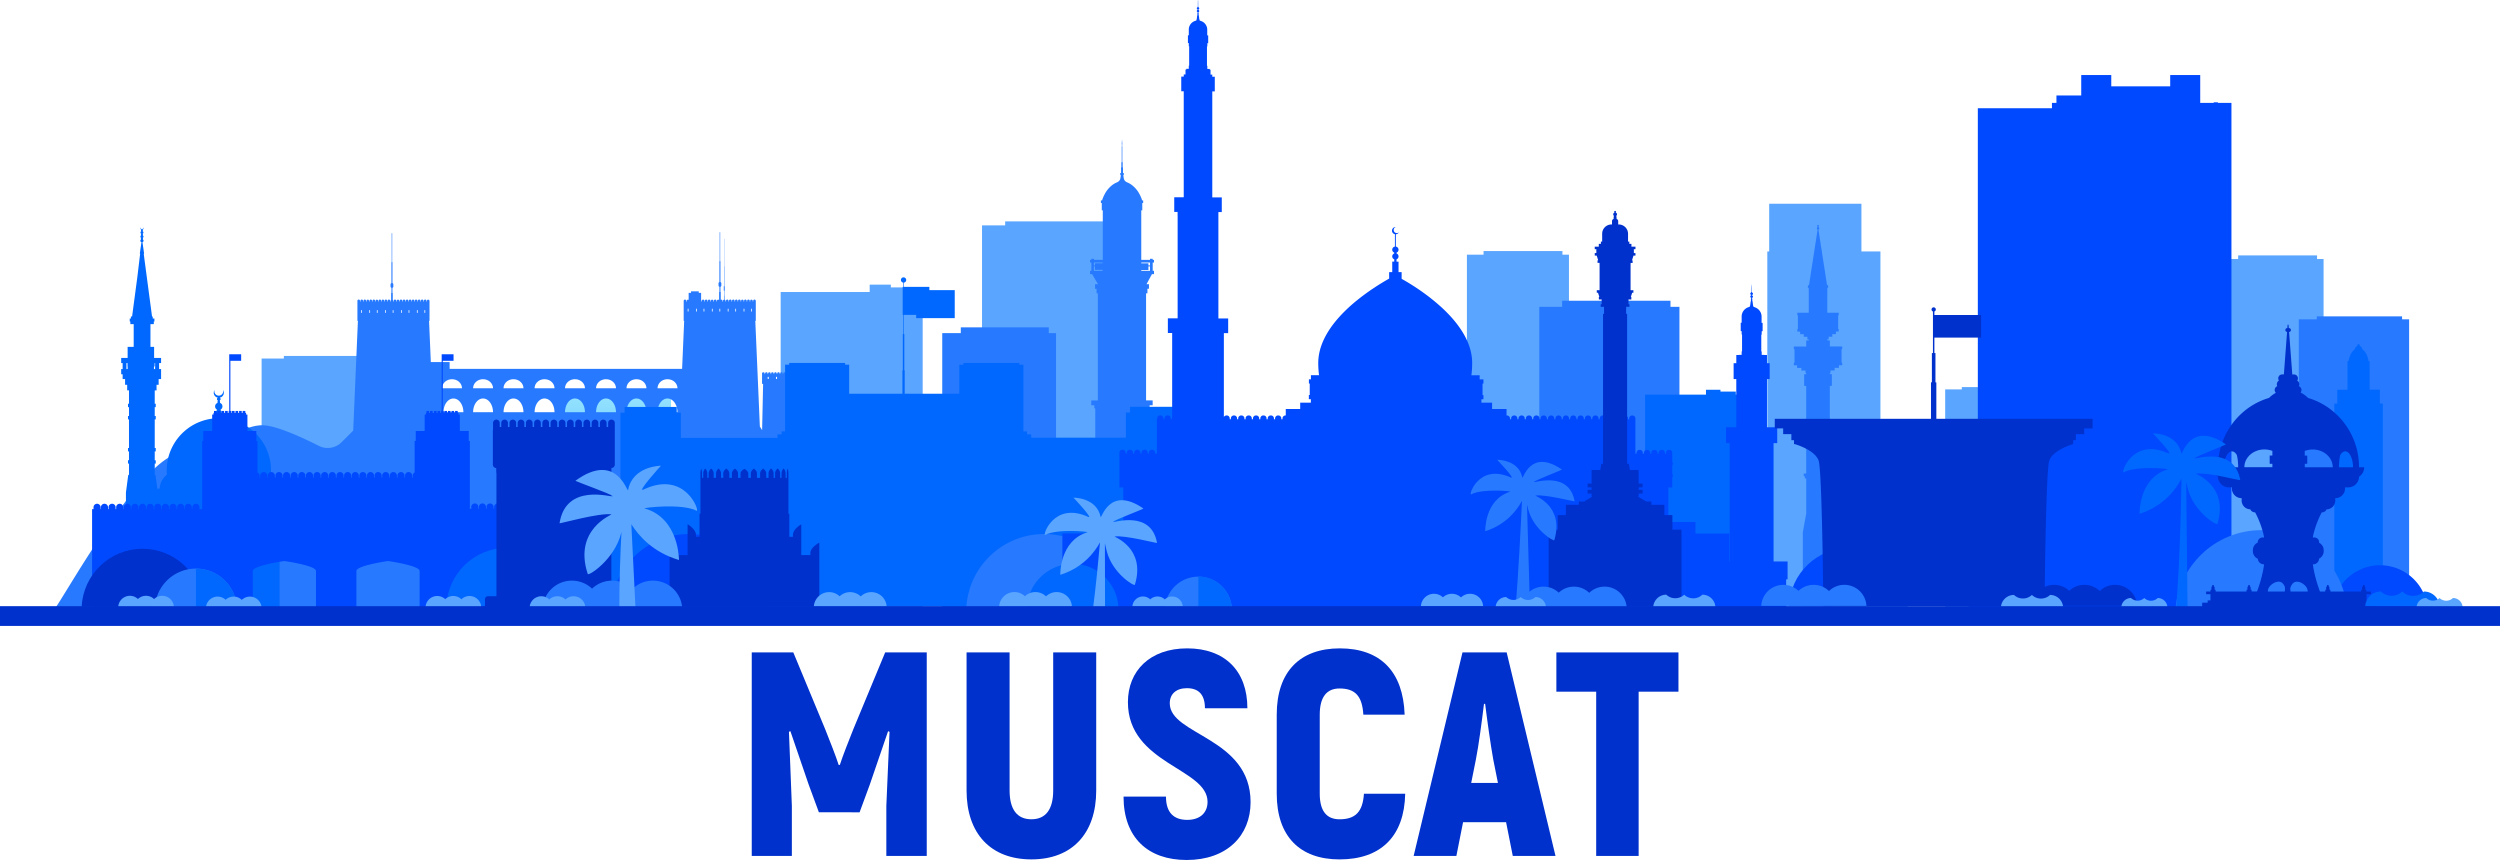 <svg xmlns="http://www.w3.org/2000/svg" xmlns:xlink="http://www.w3.org/1999/xlink" id="&#xD1;&#xEB;&#xEE;&#xE9;_1" data-name="&#xD1;&#xEB;&#xEE;&#xE9; 1" viewBox="0 0 5368.29 1846.67"><defs><style>.cls-1{fill:url(#linear-gradient);}.cls-2{fill:#5aa5ff;}.cls-3{fill:#277aff;}.cls-4{fill:#0068ff;}.cls-5{fill:#0049ff;}.cls-6{fill:#0031cc;}</style><linearGradient id="linear-gradient" x1="1319.64" y1="847.48" x2="1319.64" y2="1311.6" gradientUnits="userSpaceOnUse"><stop offset="0" stop-color="#95e3ff"></stop><stop offset="1" stop-color="#0082ff"></stop></linearGradient></defs><rect class="cls-1" x="1198.42" y="847.48" width="242.44" height="464.11"></rect><polygon class="cls-2" points="3355.03 546.88 3355.03 539.1 3185.64 539.1 3185.64 546.88 3149.92 546.88 3149.92 1309.25 3369.04 1309.25 3369.04 546.88 3355.03 546.88"></polygon><polygon class="cls-2" points="4975.45 556.21 4975.45 548.43 4806.06 548.43 4806.06 556.21 4770.34 556.21 4770.34 1318.58 4989.46 1318.58 4989.46 556.21 4975.45 556.21"></polygon><polygon class="cls-2" points="4382.03 836.15 4382.03 831.23 4212.63 831.23 4212.63 836.15 4176.91 836.15 4176.91 1318.58 4396.04 1318.58 4396.04 836.15 4382.03 836.15"></polygon><polygon class="cls-2" points="836.07 769.88 836.07 764.32 609.53 764.32 609.53 769.88 561.76 769.88 561.76 1315.79 854.8 1315.79 854.8 769.88 836.07 769.88"></polygon><polygon class="cls-2" points="1961.11 627.04 1961.11 617.15 1912.94 617.15 1912.94 611.21 1867.49 611.21 1867.49 627.04 1676.34 627.04 1676.34 1320.81 1981.27 1320.81 1981.27 627.04 1961.11 627.04"></polygon><polygon class="cls-2" points="2394.06 483.96 2394.06 475.38 2158.42 475.38 2158.42 483.96 2108.73 483.96 2108.73 1325.57 2413.55 1325.57 2413.55 483.96 2394.06 483.96"></polygon><polygon class="cls-3" points="5158.03 685.68 5158.03 679.33 4974.87 679.33 4974.87 685.68 4936.23 685.68 4936.23 1308.11 5173.15 1308.11 5173.15 685.68 5158.03 685.68"></polygon><polygon class="cls-2" points="4074.65 1218.56 4074.65 1185.77 4037.87 1185.77 4037.87 539.95 3997.07 539.95 3997.07 437.49 3799.03 437.49 3799.03 539.95 3794.99 539.95 3794.99 1185.77 3722.93 1185.77 3722.93 1218.56 3708.14 1218.56 3708.14 1307.34 4096.49 1307.34 4096.49 1218.56 4074.65 1218.56"></polygon><polygon class="cls-3" points="3587.06 658.87 3587.06 645.76 3354.4 645.76 3354.4 658.87 3305.34 658.87 3305.34 1304.32 3606.3 1304.32 3606.3 658.87 3587.06 658.87"></polygon><polygon class="cls-4" points="3727.3 847.4 3727.3 840.85 3694.35 840.85 3694.35 836.93 3663.27 836.93 3663.27 847.4 3532.54 847.4 3532.54 1306.08 3741.08 1306.08 3741.08 847.4 3727.3 847.4"></polygon><path class="cls-3" d="M4211.41,1713.6V1708h-26.56v-13h-5.48v-2.28h3v-5.6h7.72v-5.59h7.8V1676h6v-5.6h-1.2v-29.22h1.2v-5.6h-24.53v-48.19h.12v-5.44h1.71v-5.45h-2.34L4174.6,1549h.08l-.92-5.44-6-38.56h.17l-.92-5.44h-.1l-6.6-42.65a2.44,2.44,0,0,0,1.92-2.28,2.33,2.33,0,0,0-1.32-2,1.61,1.61,0,0,0,.51-1.15,1.58,1.58,0,0,1-.1-2.73,1.91,1.91,0,0,0-3.81,0,1.57,1.57,0,0,1,.09,2.73,1.64,1.64,0,0,0,.54,1.2,2.34,2.34,0,0,0-1.23,2,2.42,2.42,0,0,0,1.68,2.23l-13.43,86.7-.93,5.44h.09l-4.26,27.51h-2.34v5.45h1.71v5.44h.12v48.19h-24.53v5.6h1.2v29.22h-1.2v5.6h6v5.6h7.81v5.59h7.71v5.6h3v2.28h-5.48v13h-26.57v5.56h1.41v29.23h-1.41v5.59h7v5.6h9.13v5.59h9v5.6h1.4v2.28h-4.3v25.2h4.3v188h-5.24v5.59H4131v5h3.1v75.24h0l-7.32,40.69v158.3h66.07V2111.13l-8-44.62h0v-75.24h3.1v-5h2.14v-5.59h-5.24v-188h4.29v-25.2h-4.29v-2.28h1.39v-5.6h9V1754h9.12v-5.6h7v-5.59H4210V1713.6Z" transform="translate(-255.58 -964.04)"></path><path class="cls-3" d="M2110,2171.79c-10.56-25.53-27-66.13-27-71.63,0-8.11-66.49-90.82-69.74-100.55a17.69,17.69,0,0,0-3.33-4.48l-2.27-132.32a2.83,2.83,0,0,0,.17-.92v-6.15a2.81,2.81,0,1,0-5.61,0v3.07h-.88v-3.07a2.81,2.81,0,1,0-5.61,0v3.07h-.87v-3.07a2.81,2.81,0,1,0-5.61,0v3.07h-.88v-3.07a2.76,2.76,0,0,0-.89-2l-1.4-65.44h2.29v-21h0V1766a2.81,2.81,0,0,0-5.61,0v1.29h-.88V1766a2.81,2.81,0,0,0-5.61,0v1.29h-.87V1766a2.81,2.81,0,0,0-5.61,0v1.29h-.88V1766a2.81,2.81,0,0,0-5.61,0v1.29h-.88V1766a2.81,2.81,0,0,0-5.61,0v1.29H1956V1766a2.8,2.8,0,0,0-5.6,0v1.29h-.88V1766a2.81,2.81,0,0,0-5.61,0v1.29H1943V1766a2.81,2.81,0,0,0-5.61,0v1.29h-.88V1766a2.81,2.81,0,0,0-5.61,0v1.29H1930V1766a2.81,2.81,0,0,0-5.61,0v1.29h-.88V1766a2.81,2.81,0,0,0-5.61,0v1.29H1917V1766a2.81,2.81,0,0,0-5.61,0v1.29h-.87V1766a2.81,2.81,0,0,0-5.61,0v1.29h-.88V1766a2.81,2.81,0,0,0-5.61,0v1.29h-.88V1766a2.81,2.81,0,0,0-5.61,0v1.29h0v21h2.29l-2.13,99.4-4.87-7.92-9.76-226.7h1.06V1611.7h-.07v-1.45a2.81,2.81,0,1,0-5.61,0v1.45H1872v-1.45a2.8,2.8,0,1,0-5.6,0v1.45h-.88v-1.45a2.81,2.81,0,1,0-5.61,0v1.45H1859v-1.45a2.81,2.81,0,1,0-5.61,0v1.45h-.88v-1.45a2.8,2.8,0,1,0-5.6,0v1.45h-.88v-1.45a2.81,2.81,0,1,0-5.61,0v1.45h-.88v-1.45a2.81,2.81,0,1,0-5.61,0v1.45h-.88v-1.45a2.81,2.81,0,1,0-5.61,0v1.45h-.87v-1.45a2.81,2.81,0,1,0-5.61,0v1.45h-.88v-1.45a2.81,2.81,0,1,0-5.61,0v1.45h-.88v-1.45a2.81,2.81,0,0,0-2.17-2.73v-8.43h-.23v-10.62a1,1,0,0,0,.66-1v-8a1.06,1.06,0,0,0-.66-1v-42.42h-.2v-59.17h-.41v59.17h-.2v42.42a1.07,1.07,0,0,0-.65,1v8a1.05,1.05,0,0,0,.65,1v10.62h-.23v8.43a2.81,2.81,0,0,0-2.17,2.73v1.45h-.88v-1.45a2.78,2.78,0,0,0-3.81-2.61v-16.42h-.65v-11.3a3,3,0,0,0,1.85-2.77v-4.7a3,3,0,0,0-1.85-2.76v-44.75h-.57V1462.7h-1.15v62.24h-.57v44.75a3,3,0,0,0-1.85,2.76v4.7a3,3,0,0,0,1.85,2.77v11.3h-.64v17a2.79,2.79,0,0,0-4.7,2.06v1.45h-.88v-1.45a2.81,2.81,0,1,0-5.61,0v1.45h-.88v-1.45a2.8,2.8,0,1,0-5.6,0v1.45h-.88v-1.45a2.81,2.81,0,1,0-5.61,0v1.45h-.88v-1.45a2.81,2.81,0,1,0-5.61,0v1.45h-.88v-1.45a2.81,2.81,0,1,0-5.61,0v1.45h-.87v-1.45a2.79,2.79,0,0,0-.61-1.72v-15.68H1756v-3.25h-16.56v3.25h-5.1v15a2.79,2.79,0,0,0-4.19,2.43v1.45h-.88v-1.45a2.81,2.81,0,1,0-5.61,0v6.15h0v36.65h1.06l-4.44,103H1221.06v-14.59H1180.7l-3.8-88.46h1V1611.7h-.07v-1.45a2.8,2.8,0,1,0-5.6,0v1.45h-.88v-1.45a2.81,2.81,0,1,0-5.61,0v1.45h-.88v-1.45a2.81,2.81,0,1,0-5.61,0v1.45h-.88v-1.45a2.81,2.81,0,1,0-5.61,0v1.45h-.87v-1.45a2.81,2.81,0,1,0-5.61,0v1.45h-.88v-1.45a2.81,2.81,0,1,0-5.61,0v1.45H1139v-1.45a2.81,2.81,0,1,0-5.61,0v1.45h-.87v-1.45a2.81,2.81,0,1,0-5.61,0v1.45H1126v-1.45a2.81,2.81,0,1,0-5.61,0v1.45h-.88v-1.45a2.81,2.81,0,1,0-5.61,0v1.45H1113v-1.45a2.8,2.8,0,1,0-5.6,0v1.45h-.88v-1.45a2.81,2.81,0,1,0-5.61,0v1.45H1100v-1.45a2.79,2.79,0,0,0-1-2.14v-14.72h-.65v-11.31a3,3,0,0,0,1.85-2.76v-4.7a3,3,0,0,0-1.85-2.77V1527.1h-.57v-62.24h-1.15v62.24h-.57v44.75a3,3,0,0,0-1.85,2.77v4.7a3,3,0,0,0,1.85,2.76v11.31h-.64v14.72a2.77,2.77,0,0,0-1,2.14v1.45h-.88v-1.45a2.81,2.81,0,1,0-5.61,0v1.45h-.87v-1.45a2.81,2.81,0,1,0-5.61,0v1.45h-.88v-1.45a2.81,2.81,0,1,0-5.61,0v1.45h-.88v-1.45a2.81,2.81,0,1,0-5.61,0v1.45h-.88v-1.45a2.8,2.8,0,1,0-5.6,0v1.45h-.88v-1.45a2.81,2.81,0,1,0-5.61,0v1.45h-.88v-1.45a2.81,2.81,0,1,0-5.61,0v1.45h-.88v-1.45a2.8,2.8,0,1,0-5.6,0v1.45h-.88v-1.45a2.81,2.81,0,1,0-5.61,0v1.45h-.88v-1.45a2.81,2.81,0,1,0-5.61,0v1.45h-.88v-1.45a2.81,2.81,0,1,0-5.61,0v6.15h0v36.65h1.06L1014,1888.66l-25,25a42.15,42.15,0,0,1-48.87,7.73c-34-17.28-91.78-44.19-121.51-44.19-43.78,0-92.43,43.79-180,60.82S380.71,2268.8,371,2273.66H2090.69a17.63,17.63,0,0,0,17.41-14.84l7-43.66A80.22,80.22,0,0,0,2110,2171.79Zm-205.94-394v-4.51h2.23v4.51Zm51.89,0v-4.51h2.23v4.51Zm20.07,0h-2.23v-4.51H1976Zm-51.89,0h-2.23v-4.51h2.23ZM1751.78,1627v6h-1.59v-6Zm-17.84,0v6h-1.59v-6Zm34.06,0v6h-1.59v-6Zm17.84,0v6h-1.59v-6Zm16.22,0v6h-1.59v-6Zm17.84,0v6h-1.59v-6Zm14.63,0h1.58v6h-1.58Zm17.83,0H1854v6h-1.59Zm17.81,0v6h-1.59v-6Zm-837.8,2.93v5.94h-1.59v-5.94Zm34.05,0v5.94h-1.59v-5.94Zm17.84,0v5.94h-1.59v-5.94Zm34.06,0v5.94h-1.59v-5.94Zm50.27,0v5.94H1167v-5.94Zm-16.21,5.94h-1.59v-5.94h1.59Zm-19.43-5.94h1.59v5.94H1133Zm-32.47,5.94h-1.59v-5.94h1.59Zm-51.86-5.94h1.58v5.94h-1.58Zm640.32,148.45c11.79,0,21.35,8.69,21.35,19.4h-42.7C1667.59,1787,1677.15,1778.33,1688.94,1778.33Zm0,41.38c11.79,0,21.35,13.15,21.35,29.37h-42.7C1667.59,1832.86,1677.15,1819.71,1688.94,1819.71Zm-66.67-41.38c11.8,0,21.36,8.69,21.36,19.4h-42.71C1600.92,1787,1610.48,1778.33,1622.27,1778.33Zm0,41.38c11.8,0,21.36,13.15,21.36,29.37h-42.71C1600.92,1832.86,1610.48,1819.71,1622.27,1819.71Zm-65.35-41.38c11.79,0,21.35,8.69,21.35,19.4h-42.71C1535.56,1787,1545.12,1778.33,1556.92,1778.33Zm0,41.38c11.79,0,21.35,13.15,21.35,29.37h-42.71C1535.56,1832.86,1545.12,1819.71,1556.92,1819.71Zm-66.67-41.38c11.79,0,21.35,8.69,21.35,19.4h-42.7C1468.9,1787,1478.46,1778.33,1490.25,1778.33Zm0,41.38c11.79,0,21.35,13.15,21.35,29.37h-42.7C1468.9,1832.86,1478.46,1819.71,1490.25,1819.71Zm-65.36-41.38c11.79,0,21.35,8.69,21.35,19.4h-42.7C1403.54,1787,1413.1,1778.33,1424.89,1778.33Zm0,41.38c11.79,0,21.35,13.15,21.35,29.37h-42.7C1403.54,1832.86,1413.1,1819.71,1424.89,1819.71Zm-66.67-41.38c11.79,0,21.35,8.69,21.35,19.4h-42.7C1336.87,1787,1346.43,1778.33,1358.22,1778.33Zm0,41.38c11.79,0,21.35,13.15,21.35,29.37h-42.7C1336.87,1832.86,1346.43,1819.71,1358.22,1819.71Zm-65.36-41.38c11.79,0,21.35,8.69,21.35,19.4h-42.7C1271.51,1787,1281.07,1778.33,1292.86,1778.33Zm0,41.38c11.79,0,21.35,13.15,21.35,29.37h-42.7C1271.51,1832.86,1281.07,1819.71,1292.86,1819.71Zm-84.95,29.37c0-16.22,9.56-29.37,21.35-29.37s21.35,13.15,21.35,29.37Zm39.64-51.35h-42.7c0-10.71,9.55-19.4,21.35-19.4S1247.55,1787,1247.55,1797.73Z" transform="translate(-255.58 -964.04)"></path><polygon class="cls-5" points="4791.62 1197.13 4791.62 220.92 4791.62 220.92 4772.41 220.92 4772.41 220.92 4762.45 220.92 4762.45 219.69 4762.45 219.69 4758.34 219.69 4758.34 219.69 4757.67 219.69 4757.67 219.69 4753.56 219.69 4753.55 219.69 4753.55 220.92 4743.61 220.92 4743.61 220.92 4724.57 220.92 4724.57 161.13 4724.57 161.13 4660.1 161.13 4660.1 161.13 4660.1 185.41 4533.56 185.41 4533.56 161.13 4533.56 161.13 4469.08 161.13 4469.08 161.13 4469.08 205.02 4415.84 205.02 4415.84 205.02 4415.84 220.92 4406.15 220.92 4406.15 232.43 4284.75 232.43 4266.23 232.43 4247.02 232.43 4247.02 232.43 4247.02 1197.13 4227.13 1197.13 4227.13 1197.13 4227.13 1197.13 4227.13 1308.3 4227.13 1308.3 4247.02 1308.3 4409.59 1308.3 4409.59 1308.3 4438.04 1308.3 4438.04 1308.3 4600.61 1308.3 4600.61 1308.3 4629.05 1308.3 4629.05 1308.3 4791.62 1308.3 4791.62 1308.3 4811.51 1308.3 4811.51 1197.13 4811.51 1197.13 4791.62 1197.13"></polygon><polygon class="cls-3" points="2252.06 715.32 2252.06 702.93 2063.13 702.93 2063.13 715.32 2023.29 715.32 2023.29 1325.57 2267.68 1325.57 2267.68 715.32 2252.06 715.32"></polygon><path class="cls-3" d="M2738.53,2079.52h-16.41V1851.35h0V1841h2.07v-6.79h6.53v-10.35h-14.15v-230h2.93v-9.76h3.27v-9.76h-5.26l11.68-21.65h4.41v-7.13h-2.8v-17.82h2.8V1522h-2.8v-2.2H2725v2.2h-18.76V1415.72h2.17v-15.79h1.91v-5.6h-2.24c-.05-.16-.1-.34-.15-.53l-.09-.29c0-.14-.09-.29-.13-.45l-.11-.32c-.06-.2-.12-.4-.2-.61s0-.17-.08-.27c-.11-.3-.22-.62-.34-1l-.1-.28c-.1-.27-.2-.55-.31-.83l-.14-.36-.41-1a1.67,1.67,0,0,1-.08-.2c-.18-.42-.37-.87-.57-1.32l-.15-.35c-.16-.35-.32-.72-.5-1.09-.06-.15-.13-.29-.2-.43l-.66-1.39-.08-.15c-.25-.52-.53-1.06-.81-1.6l-.25-.47c-.22-.42-.45-.84-.69-1.27-.09-.18-.19-.35-.29-.53-.32-.57-.65-1.15-1-1.75l0,0a58.08,58.08,0,0,0-11.11-13.48c-.53-.48-1.06-.94-1.6-1.39a43,43,0,0,0-11.32-7c-8.28-3.28-8-9.18-8.54-12.32-.12-.67-.25-1.64-.37-2.65v0c0-.19,0-.37-.07-.56v0c-.05-.4-.09-.79-.13-1.16h1.47v-3.31H2667V1323.6h-.64v-11.34h-.76V1278.5h-.31v-4.33h.31V1273l-.69-10.19-.68,10.19v1.22h.31v4.33h-.31v33.76h-.76v11.34h-.64v12.22h-2v3.31h1.47c0,.37-.08.75-.13,1.13v.07l-.06.56v0c0,.13,0,.26,0,.4s0,.15,0,.22,0,.17,0,.25a3.11,3.11,0,0,1,0,.32c0,.13,0,.26,0,.39a.59.59,0,0,0,0,.14c0,.17-.05.33-.08.48h0c0,.16-.05.31-.07.44-.56,3.14-.26,9-8.54,12.32a44.74,44.74,0,0,0-12.92,8.43c-.53.48-1.06,1-1.58,1.47-1,1-2.05,2.06-3,3.16a55.76,55.76,0,0,0-6.5,8.85c-.36.62-.7,1.21-1,1.8l-.28.51c-.24.43-.47.86-.69,1.28l-.25.47c-.28.54-.56,1.08-.81,1.6l-.08.16c-.23.47-.45.92-.66,1.37l-.21.44-.49,1.08-.16.36c-.19.46-.38.89-.56,1.32,0,.07-.05.14-.08.22-.15.34-.28.68-.41,1l-.14.38c-.11.28-.21.54-.3.8s-.08.21-.11.31l-.34.95-.09.29-.19.57c0,.12-.07.24-.11.35s-.09.29-.13.43l-.09.31-.12.42,0,.1h-2.58v5.6h1.91v15.79h2.16V1522h-18.76v-2.2h-5.77v2.2h-2.8v5.78h2.8v17.82h-2.8v7.13h4.41l12.7,21.65h-6.41v9.76h3.26v9.76H2613v230h-14.14v10.35h6.53V1841h2.07v238.53H2591v10.36h7.3v6.79h2.78V2107h.07v163h127.23V2107h.07v-10.36h2.77v-6.79h7.31Zm-32.26-533.93v-1.78h15.3v-7.68H2725v9.46Zm-101.78-9.46h2.13v7.43h16.63v2h-18.76Zm120.54-8.36V1534h-3.46v-4.46h-15.3v-1.78Zm-101.78,0v1.52h-16.63V1534h-2.13v-6.24Z" transform="translate(-255.58 -964.04)"></path><path class="cls-4" d="M5365.87,1830.54v-29.72h-21.94v-61.35h-2.28c-.06-.41-.12-.82-.19-1.22s-.19-1-.29-1.45c-.14-.65-.27-1.3-.42-1.93s-.25-1-.38-1.44-.33-1.2-.51-1.78-.31-.94-.47-1.41-.38-1.1-.58-1.63-.37-.91-.56-1.37-.43-1-.66-1.48-.42-.88-.64-1.3-.47-.9-.71-1.34-.48-.83-.73-1.23-.5-.79-.76-1.17-.54-.78-.81-1.15-.53-.69-.8-1-.59-.71-.9-1-.55-.57-.83-.85-.64-.64-1-.94-.56-.47-.84-.69-.71-.56-1.06-.81l-.1-.06a3,3,0,0,0-.07-.32c0-.14-.07-.28-.11-.42s-.1-.36-.16-.54-.1-.28-.15-.41-.12-.34-.19-.51l-.18-.4c-.08-.15-.15-.31-.23-.46l-.21-.39c-.08-.14-.17-.28-.26-.42s-.16-.24-.24-.36-.18-.26-.28-.38l-.27-.35-.3-.34-.31-.32-.31-.29-.35-.3-.31-.24-.38-.27-.33-.19-.41-.23a3.13,3.13,0,0,0-.32-.15,4.32,4.32,0,0,0-.45-.19l-.09,0a2.78,2.78,0,0,0,.16-.83,2.52,2.52,0,1,0-5,0,2.71,2.71,0,0,0,.18.94,9.77,9.77,0,0,0-5.94,7.42c-6.45,4.4-11.39,13.75-13.21,25.3h-2.29v61.35h-21.94v29.72h-6.4v445.75h104.23V1830.54Z" transform="translate(-255.58 -964.04)"></path><path class="cls-4" d="M854.51,2020.25v-7H850c0-.62-.08-1.24-.14-1.85a1.49,1.49,0,0,0,0-.21c0-.58-.13-1.16-.21-1.73,0-.1,0-.21,0-.31-.08-.55-.18-1.09-.29-1.64l-.06-.36c-.11-.53-.23-1.06-.36-1.58,0-.13-.06-.26-.1-.39-.13-.51-.28-1-.43-1.53,0-.13-.07-.26-.11-.39-.16-.51-.33-1-.51-1.51l-.13-.37c-.18-.5-.38-1-.58-1.49l-.15-.35q-.32-.75-.66-1.47l-.15-.32c-.24-.5-.49-1-.74-1.46l-.15-.28c-.27-.49-.55-1-.83-1.46l-.14-.23c-.3-.49-.6-1-.92-1.45l-.13-.19c-.33-.49-.66-1-1-1.43l-.11-.16c-.36-.48-.72-1-1.1-1.41l-.09-.12c-.39-.47-.79-.94-1.2-1.39l-.06-.07q-.63-.7-1.29-1.38l0,0q-.68-.69-1.38-1.35c.1-1,.19-2.09.27-3.13,0-.39,0-.77.07-1.15.05-.83.1-1.66.13-2.49,0-.37,0-.74.05-1.11,0-1.16.06-2.32.06-3.48,0-1.72,0-3.43-.12-5.14,0-.1,0-.21,0-.31-.07-1.64-.19-3.26-.34-4.88,0-.16,0-.33,0-.5-.15-1.57-.34-3.13-.55-4.68l-.09-.62c-.22-1.52-.47-3-.75-4.54-.05-.22-.09-.44-.13-.67-.29-1.48-.61-3-1-4.43,0-.22-.1-.45-.16-.68-.35-1.46-.74-2.91-1.15-4.35-.06-.22-.13-.43-.19-.65-.43-1.45-.88-2.88-1.36-4.3-.06-.2-.13-.39-.2-.58-.49-1.44-1-2.87-1.57-4.28-.06-.16-.12-.32-.19-.48q-.86-2.16-1.8-4.29l-.13-.3q-1-2.21-2.07-4.36l0-.05c-.73-1.46-1.5-2.9-2.29-4.33l-.08-.13q-1.15-2.07-2.42-4.1l-.18-.3q-1.22-2-2.52-3.86l-.27-.4c-.86-1.25-1.74-2.47-2.64-3.68l-.33-.44c-.9-1.19-1.83-2.36-2.77-3.52l-.37-.44q-1.42-1.73-2.92-3.39l-.38-.42q-1.51-1.66-3.09-3.27l-.35-.36q-1.62-1.62-3.28-3.18l-.3-.28c-1.15-1-2.31-2.09-3.5-3.11l-.19-.15a112.82,112.82,0,0,0-11.9-8.8l-.11-.07c-1.35-.87-2.72-1.7-4.11-2.51l-.25-.14q-2-1.18-4.13-2.28l-.35-.18c-1.37-.71-2.77-1.4-4.18-2.06l-.41-.19q-2.1-1-4.26-1.86l-.42-.17q-2.16-.88-4.37-1.68l-.4-.14q-2.24-.79-4.51-1.5l-.33-.1q-2.32-.7-4.69-1.32l-.2,0a112.77,112.77,0,0,0-15.26-2.78c0-.09-.07-.18-.11-.27-.1-.27-.21-.54-.33-.8s-.14-.3-.22-.44a6.79,6.79,0,0,0-.41-.75,4.23,4.23,0,0,0-.25-.42c-.15-.25-.32-.48-.49-.71s-.19-.26-.29-.38-.37-.45-.57-.67l-.3-.34c-.22-.22-.44-.43-.68-.63s-.19-.19-.29-.27c-.27-.23-.55-.44-.84-.65l-.22-.16a13.05,13.05,0,0,0-2.38-1.3h0v-3h.93v-4.5h-.93v-1.74h-1.12l-.18-2.15h0a9.28,9.28,0,0,0,.83-.56l0,0a8.12,8.12,0,0,0,1.41-1.4l.06-.08a6.89,6.89,0,0,0,.49-.71,1,1,0,0,0,.08-.14,7.84,7.84,0,0,0,.75-1.76l.06-.24c.06-.23.11-.47.15-.71a2.36,2.36,0,0,0,0-.28,7.77,7.77,0,0,0,.07-1h0a8.19,8.19,0,0,0-.09-1.12,1.87,1.87,0,0,0,0-.25,7.3,7.3,0,0,0-.25-1l0-.09a7.27,7.27,0,0,0-.39-1,1,1,0,0,1-.07-.15,8.24,8.24,0,0,0-.57-1l0,0a7.56,7.56,0,0,0-.72-.87h0a7.3,7.3,0,0,0-.88-.79h0a7.86,7.86,0,0,0-2.08-1.16h0l-.53-6.31h1.44v-4h-1.23l-.24-1.09a7.77,7.77,0,0,0,1-.24l.39-.13c.18-.07.37-.13.55-.21s.27-.12.41-.18l.48-.23c.14-.07.27-.15.4-.23s.31-.18.46-.27l.38-.25.43-.33.34-.27.43-.39.29-.27.52-.57c0-.06.09-.1.13-.16a7.38,7.38,0,0,0,.58-.77c.07-.09.12-.19.19-.29l.33-.55.18-.35c.09-.18.18-.36.26-.54s.11-.25.16-.38.14-.37.2-.56.09-.26.13-.39.11-.4.15-.6l.09-.39c0-.22.07-.45.1-.68s0-.22,0-.34c0-.34.05-.69.05-1a10.83,10.83,0,0,0-1.89-6.11,8.78,8.78,0,0,1,.36,1.45,8.51,8.51,0,0,1,.13,1.52,9.6,9.6,0,0,1-.42,2.81c-.1.3-.2.59-.32.87a9.38,9.38,0,0,1-1.42,2.33,8.61,8.61,0,0,1-1.28,1.28,9.33,9.33,0,0,1-4.1,2,9.65,9.65,0,0,1-3.81,0,9.42,9.42,0,0,1-7.05-12.23,10.54,10.54,0,0,0-1.39,2.86,10.88,10.88,0,0,0-.5,3.25c0,.35,0,.7,0,1,0,.12,0,.23.05.34s.06.46.1.68l.09.39.15.6c0,.13.08.26.13.39s.13.38.2.56.1.25.16.38.17.36.26.54l.18.35c.11.19.22.37.34.55l.18.29a7.38,7.38,0,0,0,.58.77l.13.15c.17.2.34.39.52.58l.29.27.43.39.34.27.44.33.37.25c.15.09.3.19.46.27s.26.16.4.23l.48.23.42.19c.17.07.36.13.54.19l.4.14c.3.09.61.17.92.24h0l-.24,1.09h-1.23v4h1.44l-.53,6.31h0a7.86,7.86,0,0,0-2.08,1.16h0a8.15,8.15,0,0,0-.88.79h0a6.73,6.73,0,0,0-.73.87l0,0a6.13,6.13,0,0,0-.57,1l-.07.14a6.37,6.37,0,0,0-.4,1l0,.08a7.3,7.3,0,0,0-.25,1,1.87,1.87,0,0,0,0,.25,8.06,8.06,0,0,0-.09,1.12,7.77,7.77,0,0,0,.07,1c0,.1,0,.18,0,.27q.06.38.15.72l.06.24a7.84,7.84,0,0,0,.75,1.76,1,1,0,0,1,.08.14,8.17,8.17,0,0,0,.49.71l.06.08a8.12,8.12,0,0,0,1.41,1.4l0,0a9.28,9.28,0,0,0,.83.56l-.14,1.7,0,.45h-1.12v1.74h-.93v4.5h.93v3.17l-.27.14c-.26.13-.52.26-.78.41l-.38.23c-.24.15-.48.3-.71.47l-.37.27c-.22.17-.44.34-.65.53l-.35.32a7.8,7.8,0,0,0-.58.57q-.18.18-.33.36c-.18.2-.35.41-.52.62l-.3.4c-.15.22-.3.44-.44.66l-.27.44c-.13.23-.26.46-.38.7l-.22.46c-.11.25-.21.5-.31.75,0,.09-.08.18-.11.28a111.35,111.35,0,0,0-25.18,5.81l0,0q-2.37.84-4.69,1.8l-.11,0c-1.54.64-3.06,1.3-4.57,2l-.07,0a112.67,112.67,0,0,0-21.36,13l-.14.11q-1.89,1.47-3.72,3l-.22.2q-1.8,1.53-3.54,3.13l-.24.23q-1.73,1.61-3.39,3.29l-.19.19c-1.12,1.15-2.23,2.32-3.31,3.51l-.05.06c-2.21,2.45-4.32,5-6.31,7.65l-.05.06q-1.42,1.9-2.78,3.87l-.21.31q-1.29,1.9-2.51,3.85l-.28.44q-1.18,1.93-2.3,3.91c-.1.16-.19.33-.28.5-.74,1.32-1.44,2.65-2.13,4l-.24.49q-1,2.05-2,4.15c-.06.14-.12.27-.17.4q-1,2.18-1.84,4.39l-.06.15q-.9,2.26-1.68,4.59l-.05.12q-.76,2.26-1.44,4.57c0,.14-.09.29-.13.44-.42,1.48-.82,3-1.18,4.47l-.15.62c-.35,1.47-.67,3-1,4.45,0,.24-.09.47-.14.71q-.42,2.23-.75,4.5c0,.23-.07.47-.1.7-.21,1.53-.4,3.06-.55,4.61,0,.2,0,.41,0,.62-.15,1.58-.26,3.18-.34,4.79,0,.13,0,.27,0,.4-.07,1.69-.12,3.38-.12,5.08,0,1.46,0,2.92.1,4.38,0,.38,0,.75.06,1.13.05,1.1.12,2.2.2,3.3,0,.17,0,.33,0,.5v0c-.54.43-1.08.88-1.6,1.35l-.2.18c-.46.41-.9.82-1.34,1.25l-.29.29c-.4.4-.8.81-1.18,1.22l-.33.36c-.36.4-.72.81-1.06,1.22l-.34.41c-.33.41-.66.82-1,1.24q-.18.23-.33.45c-.31.42-.61.84-.9,1.27l-.32.47c-.28.43-.56.87-.83,1.32l-.28.47c-.27.46-.53.91-.77,1.38-.09.15-.17.31-.26.47-.24.48-.48,1-.71,1.45l-.21.45c-.23.51-.45,1-.67,1.55,0,.13-.1.26-.16.39-.22.56-.43,1.14-.62,1.71,0,.1-.07.19-.1.28-.22.65-.42,1.31-.6,2l0,.06a40.06,40.06,0,0,0-1.38,8.73h-4.57v4l-4.43-33.46h-1.61v-16.87h0v-7.3h2.15v-7.29h-2.15v-19h2.15V1926h-2.15v-61.37h2.15v-7.29h-2.15v-11.73h0v-7.29h2.15V1831h-2.15v-21.41h0v-7.29h3.9V1790.4h4.48v-12.33h5.27v-10.38h0v-11.11h-4.29v-12.87h4.29V1732.6h-15v-23.69h-7.85v-45.23h0V1660h7.16v-5.46h1.32v-6.47h-3.54v-4.39h-1.52l-11.26-84.65v0h0l-1.17-8.84-4.26-32-1.16-9.27h.81l-1.86-13-1.73-12.09h0a3.08,3.08,0,0,0,.54-.16l.17-.09.32-.17.18-.13.26-.22.15-.16a1.64,1.64,0,0,0,.21-.25,1.27,1.27,0,0,0,.13-.19,2.69,2.69,0,0,0,.16-.29,1.76,1.76,0,0,0,.09-.2,2.53,2.53,0,0,0,.12-.36,1.21,1.21,0,0,1,.05-.18,3.68,3.68,0,0,0,0-.58,2.9,2.9,0,0,0-.11-.79l-.06-.18a3.22,3.22,0,0,0-.31-.68h0a3.1,3.1,0,0,0-.53-.61l-.07-.05a2.68,2.68,0,0,0-.67-.44,1.64,1.64,0,0,0,.29-.3v0a2.2,2.2,0,0,0,.21-.32l0,0a2,2,0,0,0,.12-.34s0,0,0-.08a2.12,2.12,0,0,0,0-.44,1.84,1.84,0,0,0-.06-.47.93.93,0,0,0,0-.13,2.26,2.26,0,0,0-.13-.33l-.06-.09a1.93,1.93,0,0,0-.65-.68h0l.34-.16.12-.06.29-.2a1.27,1.27,0,0,0,.12-.1,2.5,2.5,0,0,0,.29-.27,3.88,3.88,0,0,0,.26-.31l.12-.19.15-.28.08-.2a3.58,3.58,0,0,0,.11-.35s0-.11,0-.17a3.43,3.43,0,0,0,0-.56,3,3,0,0,0-.11-.79l-.06-.18a3.39,3.39,0,0,0-.31-.67v0a3.35,3.35,0,0,0-.53-.6l-.07-.06a2.94,2.94,0,0,0-.67-.43,1.42,1.42,0,0,0,.29-.31h0a1.85,1.85,0,0,0,.21-.33l0-.05a1.61,1.61,0,0,0,.12-.33s0,0,0-.08a2.12,2.12,0,0,0,0-.44,2,2,0,0,0-.06-.48.56.56,0,0,0,0-.12,2.26,2.26,0,0,0-.13-.33l-.06-.1a2,2,0,0,0-.65-.67l.34-.17.12-.06a2.9,2.9,0,0,0,.29-.19l.13-.1.27-.25c.09-.11.19-.22.27-.33l.12-.2.15-.28c0-.06,0-.13.08-.19s.08-.23.11-.35,0-.11,0-.17a3.43,3.43,0,0,0,0-.56h0a3,3,0,0,0-.11-.79l-.06-.18a3.14,3.14,0,0,0-.31-.67v0a3.1,3.1,0,0,0-.53-.61l-.07,0a3.37,3.37,0,0,0-.67-.44h0a1.64,1.64,0,0,0,.29-.3h0a1.85,1.85,0,0,0,.21-.33l0,0a2.19,2.19,0,0,0,.12-.33s0-.06,0-.09a2,2,0,0,0,0-.43h0a1.78,1.78,0,0,0-.06-.47.5.5,0,0,0,0-.13,1.27,1.27,0,0,0-.13-.32.6.6,0,0,0-.06-.11,2,2,0,0,0-.24-.33l0,0a2.24,2.24,0,0,0-.38-.31l.06,0,.24-.1.26-.14.21-.14a2.75,2.75,0,0,0,.26-.22l.16-.14a3.19,3.19,0,0,0,.33-.4,1.19,1.19,0,0,0,.09-.15,3.72,3.72,0,0,0,.19-.34,1.07,1.07,0,0,0,.07-.19,2.29,2.29,0,0,0,.12-.37,1.16,1.16,0,0,0,0-.18,2.78,2.78,0,0,0,.06-.58,3.17,3.17,0,0,0-.56-1.8,3,3,0,0,0-.4-.47h0a2.55,2.55,0,0,1,.26.61,2.48,2.48,0,0,1,.1.68,2.55,2.55,0,0,1-1.42,2.28,2.51,2.51,0,0,1-1.15.29,2.58,2.58,0,0,1-2.58-2.57c0-.06,0-.1,0-.15a2.67,2.67,0,0,1,.34-1.14h0a3.11,3.11,0,0,0-.85,1.47,3.51,3.51,0,0,0-.11.8h0a2.78,2.78,0,0,0,.06.58c0,.06,0,.12,0,.18a2.29,2.29,0,0,0,.12.37c0,.07.05.13.07.19a2.59,2.59,0,0,0,.19.33l.09.16a3.19,3.19,0,0,0,.33.4l.16.14a2.75,2.75,0,0,0,.26.22l.21.14.26.14.24.11.06,0a1.85,1.85,0,0,0-.37.31l0,0a2,2,0,0,0-.24.33l-.06.11a1.79,1.79,0,0,0-.13.32s0,.08,0,.13a1.78,1.78,0,0,0-.06.47h0a2,2,0,0,0,0,.43s0,.06,0,.09.07.22.12.33l0,0a1.85,1.85,0,0,0,.21.33h0a2.06,2.06,0,0,0,.29.3h0a3.69,3.69,0,0,0-.67.44l-.06,0a2.85,2.85,0,0,0-.54.61v0a3.14,3.14,0,0,0-.31.67l-.06.18a3.42,3.42,0,0,0-.11.79h0a3.43,3.43,0,0,0,0,.56,1.09,1.09,0,0,0,0,.17,2.3,2.3,0,0,0,.1.35c0,.06.05.13.08.19a2.54,2.54,0,0,0,.16.28,2,2,0,0,0,.11.2c.09.12.19.24.29.35l.25.22.13.11a2.9,2.9,0,0,0,.29.19l.12.06a2.85,2.85,0,0,0,.35.17,2,2,0,0,0-.66.67l-.06.1a2.26,2.26,0,0,0-.13.33l0,.12a2,2,0,0,0-.06.48,2.12,2.12,0,0,0,0,.44s0,0,0,.08a2.53,2.53,0,0,0,.12.33l0,.05a1.85,1.85,0,0,0,.21.33h0a1.72,1.72,0,0,0,.29.31h0a3.18,3.18,0,0,0-.67.43l-.06.06a3.06,3.06,0,0,0-.54.6v0a3.39,3.39,0,0,0-.31.67l-.06.18a3.5,3.5,0,0,0-.11.79,3.43,3.43,0,0,0,0,.56.84.84,0,0,0,0,.17,2,2,0,0,0,.1.35l.08.2c0,.09.1.19.16.28l.11.19a3,3,0,0,0,.28.33,2.16,2.16,0,0,0,.27.25,1.27,1.27,0,0,0,.12.1l.29.2.12.06.35.16h0a2,2,0,0,0-.66.68l-.06.09a2,2,0,0,0-.13.34s0,.08,0,.12a1.84,1.84,0,0,0-.06.47,2.12,2.12,0,0,0,0,.44s0,0,0,.08a3.4,3.4,0,0,0,.12.34l0,0a1.85,1.85,0,0,0,.21.33v0a2.06,2.06,0,0,0,.29.3h0a2.87,2.87,0,0,0-.67.44l-.06.05a2.85,2.85,0,0,0-.54.61v0a2.93,2.93,0,0,0-.31.67l-.06.18a3.35,3.35,0,0,0-.11.79,2.78,2.78,0,0,0,.06.58c0,.06,0,.12,0,.18s.07.24.12.36a1.11,1.11,0,0,0,.09.19,3,3,0,0,0,.16.31l.13.18a2.39,2.39,0,0,0,.21.26l.16.15a2.75,2.75,0,0,0,.26.22l.17.13a2.55,2.55,0,0,0,.33.17l.16.09a3.08,3.08,0,0,0,.54.16h0l-1.7,11.91-1.88,13.13h.8l-1.16,9.25L550.5,1559h0v0l-11.27,84.65h-2.56v4.39h-2.5v6.47h1.32V1660h7.16v3.66h0v45.23h-13v23.69H515.8v11.11h3.12v12.87H515.8v11.11h3.12v10.38h5.26v12.33h4.48v11.89h3.9v7.29h0V1831h-2.14v7.29h2.14v7.29h0v11.73h-2.14v7.29h2.14V1926h-2.14v7.29h2.14v19h-2.14v7.29h2.14v7.3h0v16.87H531l-5,37.88h0v249.64h67.63v1.56H855.93v-1.56h0v-13.39h0v-10.59h0v-13.39h0V2223.3h0v-13.39h0v-10.59h0V2198h0v-10.59h0V2174h0v-10.58h0v-13.39h0v-10.59h0v-13.39h0v-10.58h0v-13.39h0v-10.59h0v-13.39h0v-10.58h0v-13.39h0v-24h2.57v-9.94h-4ZM527.1,1743.71h2.25V1751h.29v5.56H527.1Zm61.6,0v12.87h-2.53V1751h1.46v-7.31Z" transform="translate(-255.58 -964.04)"></path><path class="cls-5" d="M5468.89,2275.73a102.68,102.68,0,0,0-205.14,0Z" transform="translate(-255.58 -964.04)"></path><path class="cls-5" d="M1498.23,2056.67h-3.09v-3.9a7.51,7.51,0,0,0-1.85-4.91,7.71,7.71,0,0,0-1.51-1.4,7.59,7.59,0,0,0-4.25-1.3h0a7.78,7.78,0,0,0-1.53.15,7.51,7.51,0,0,0-2.71,1.15,7.79,7.79,0,0,0-3.37,6.31v3.9h-.66v-3.9a7.55,7.55,0,0,0-1.46-4.45,7.81,7.81,0,0,0-1.9-1.86,7.57,7.57,0,0,0-4.25-1.3h0a7.57,7.57,0,0,0-4.25,1.3,7.81,7.81,0,0,0-1.9,1.86,7.55,7.55,0,0,0-1.46,4.45v3.9h-1.14v-3.9a7.43,7.43,0,0,0-2.07-5.18c-.06-.07-.11-.14-.17-.2l-.19-.16a7.54,7.54,0,0,0-5.18-2.07h0a7.44,7.44,0,0,0-3,.6,7.58,7.58,0,0,0-2.23,1.47l-.19.16a7.59,7.59,0,0,0-2.24,5.38v3.9h-1.14v-3.9a7.62,7.62,0,0,0-7.61-7.61h0a7.52,7.52,0,0,0-5.18,2.07c-.07.06-.14.1-.2.16s-.1.13-.16.2a7.43,7.43,0,0,0-2.07,5.18v3.9h-1.14v-3.9a7.59,7.59,0,0,0-4.66-7,7.48,7.48,0,0,0-3-.6h0a7.78,7.78,0,0,0-1.53.15,7.48,7.48,0,0,0-2.72,1.15,7.73,7.73,0,0,0-2.76,3.35,7.49,7.49,0,0,0-.6,3v3.9h-1.14v-3.9a7.49,7.49,0,0,0-.6-3,7.73,7.73,0,0,0-2.76-3.35,7.59,7.59,0,0,0-4.25-1.3h0a7.53,7.53,0,0,0-4.24,1.3,7.59,7.59,0,0,0-3.37,6.31v3.9h-1.13v-3.9a7.63,7.63,0,0,0-7.61-7.61h0a7.54,7.54,0,0,0-5.18,2.07c-.06.06-.14.1-.2.16a7.58,7.58,0,0,0-2.23,5.38v3.9H1381v-3.9a7.49,7.49,0,0,0-.6-3,7.73,7.73,0,0,0-2.76-3.35,7.48,7.48,0,0,0-2.72-1.15,7.71,7.71,0,0,0-1.53-.15h0a7.53,7.53,0,0,0-4.24,1.3,7.59,7.59,0,0,0-3.37,6.31v3.9h-1.13v-3.9a7.63,7.63,0,0,0-4.66-7,7.48,7.48,0,0,0-3-.6h0a7.59,7.59,0,0,0-4.25,1.3,7.73,7.73,0,0,0-2.76,3.35,7.49,7.49,0,0,0-.6,3v3.9h-1.14v-3.9a7.49,7.49,0,0,0-.6-3,7.73,7.73,0,0,0-2.76-3.35,8,8,0,0,0-1.29-.7,7.49,7.49,0,0,0-3-.6h0a7.78,7.78,0,0,0-1.53.15,7.51,7.51,0,0,0-2.71,1.15,7.79,7.79,0,0,0-3.37,6.31v3.9h-1.13v-3.9a7.5,7.5,0,0,0-.61-3,7.66,7.66,0,0,0-2.76-3.35,7.57,7.57,0,0,0-4.25-1.3h0a7.62,7.62,0,0,0-7.61,7.61v3.9h-1.14v-3.9a7.71,7.71,0,0,0-7.61-7.61h0a7.48,7.48,0,0,0-2.95.6,7.38,7.38,0,0,0-2.42,1.63,7.59,7.59,0,0,0-2.24,5.38v3.9h-1.14v-3.9a7.49,7.49,0,0,0-.6-3,7.66,7.66,0,0,0-2.76-3.35,7.48,7.48,0,0,0-2.72-1.15,7.63,7.63,0,0,0-1.53-.15h0a7.63,7.63,0,0,0-7,4.65,7.49,7.49,0,0,0-.6,3v3.9h-1.14v-3.9a7.63,7.63,0,0,0-4.66-7,7.48,7.48,0,0,0-2.95-.6h0a7.59,7.59,0,0,0-4.25,1.3,7.73,7.73,0,0,0-2.76,3.35,7.49,7.49,0,0,0-.6,3v3.9h-3V1910.84h-2.42v-21.42H1243v-35.25h-2.79v-3.66h-1.73v-4.14h-5.7v4.14h-2v-4.14h-5.71v4.14h-2v-4.14h-5.71v4.14h-2v-4.14h-5.7v4.14h-1.29v-4.14h-2V1738.75h23.12v-14H1204v121.67h-1.2v4.14h-2v-4.14h-5.7v4.14h-2v-4.14h-5.7v4.14h-2.69v-4.14H1179v4.14h-2v-4.14h-5.71v4.14h-1.09v3.66h-2.8v35.25h-19.09v21.42h-2.42v67.64a4.45,4.45,0,0,0-.55.33l-.37.22a7.86,7.86,0,0,0-.9.74l-.32.34a7.45,7.45,0,0,0-.57.69,4,4,0,0,0-.24.33,7.82,7.82,0,0,0-.6,1.1c0,.1-.07.2-.11.29a8.48,8.48,0,0,0-.32,1c0,.12-.05.24-.08.37a7.65,7.65,0,0,0-.14,1.36v4.37h-1.13v-4.37a7.64,7.64,0,0,0-7.61-7.61h0a7.61,7.61,0,0,0-6.31,3.37,7.53,7.53,0,0,0-1.3,4.24v4.37h-1.14v-4.37a7.64,7.64,0,0,0-7.61-7.61h0a7.65,7.65,0,0,0-7.61,7.61v4.37h-1.13v-4.37a7.64,7.64,0,0,0-7.61-7.61h0a7.61,7.61,0,0,0-7.61,7.61v4.37h-1.14v-4.37a7.62,7.62,0,0,0-7.61-7.61h0a7.79,7.79,0,0,0-1.53.16,7.55,7.55,0,0,0-1.42.44,7.64,7.64,0,0,0-4.66,7v4.37h-1.14v-4.37a7.63,7.63,0,0,0-7.61-7.61h0a7.59,7.59,0,0,0-6.31,3.37,7.53,7.53,0,0,0-1.3,4.24v4.37h-1.14v-4.37a7.64,7.64,0,0,0-7.61-7.61h0a7.64,7.64,0,0,0-7.61,7.61v4.37h-1.14v-4.37a7.64,7.64,0,0,0-7.61-7.61h0a7.63,7.63,0,0,0-7.61,7.61v4.37h-1.14v-4.37a7.62,7.62,0,0,0-7.61-7.61h0a7.64,7.64,0,0,0-7.61,7.61v4.37h-1.14v-4.37a7.53,7.53,0,0,0-1.3-4.24,7.59,7.59,0,0,0-6.31-3.37h0a7.66,7.66,0,0,0-2.95.6,7.32,7.32,0,0,0-1.29.71,7.61,7.61,0,0,0-3.37,6.3v4.37h-1.13v-4.37a7.64,7.64,0,0,0-7.61-7.61h0a7.63,7.63,0,0,0-7.61,7.61v4.37H976.8v-4.37a7.63,7.63,0,0,0-7.61-7.61h0a7.64,7.64,0,0,0-7.61,7.61v4.37h-1.13v-4.37a7.65,7.65,0,0,0-7.61-7.61h0a7.61,7.61,0,0,0-7.61,7.61v4.37h-1.14v-4.37a7.61,7.61,0,0,0-7.61-7.61h0a7.65,7.65,0,0,0-7.61,7.61v4.37h-1.13v-4.37a7.58,7.58,0,0,0-2.24-5.37,7.56,7.56,0,0,0-5.37-2.24h0a7.58,7.58,0,0,0-4.25,1.31,7.17,7.17,0,0,0-1.13.93,7.57,7.57,0,0,0-2.23,5.37v4.37H911.3v-4.37a7.63,7.63,0,0,0-7.61-7.61h0a7.64,7.64,0,0,0-7.61,7.61v4.37h-1.14v-4.37a7.57,7.57,0,0,0-2.23-5.37,7.17,7.17,0,0,0-1.13-.93,7.58,7.58,0,0,0-4.25-1.31h0a7.63,7.63,0,0,0-7.61,7.61v4.37h-1.14v-4.37a7.64,7.64,0,0,0-7.61-7.61h0a7.62,7.62,0,0,0-7.61,7.61v4.37h-1.14v-4.37a7.63,7.63,0,0,0-7.61-7.61h0a7.65,7.65,0,0,0-7.62,7.61v4.37H845.8v-4.37a7.64,7.64,0,0,0-4.66-7,7.55,7.55,0,0,0-1.42-.44,7.79,7.79,0,0,0-1.53-.16h0a7.63,7.63,0,0,0-7.61,7.61v4.37h-1.14v-4.37a7.53,7.53,0,0,0-1.3-4.24,7.64,7.64,0,0,0-6.31-3.37h0a7.65,7.65,0,0,0-7.61,7.61v4.37h-1.13v-4.37h0a7.66,7.66,0,0,0-.14-1.37c0-.14-.06-.27-.1-.4a6,6,0,0,0-.29-.94c0-.13-.09-.25-.15-.38a7.72,7.72,0,0,0-.62-1.13v0a8.91,8.91,0,0,0-.83-1l-.29-.27a8.55,8.55,0,0,0-.74-.61l-.33-.23a7.16,7.16,0,0,0-1.12-.61l0,0h0v-67.41H806v-21.42H786.87v-35.25h-2.79v-3.66h-1.73v-4.14h-5.7v4.14h-2v-4.14H769v4.14h-2v-4.14h-5.71v4.14h-2v-4.14h-5.71v4.14H752.3v-4.14h-2V1738.75h23.12v-14H747.8v121.67h-1.2v4.14h-2v-4.14h-5.7v4.14h-2v-4.14h-5.7v4.14h-2.69v-4.14h-5.7v4.14h-2v-4.14h-5.71v4.14H714v3.66h-2.79v35.25H692.16v21.42h-2.42v146.38h-5.87v-3.91a7.59,7.59,0,0,0-1.3-4.25,7.88,7.88,0,0,0-6.31-3.36h0a7.58,7.58,0,0,0-5.37,2.24,7.09,7.09,0,0,0-.93,1.12,7.52,7.52,0,0,0-1.31,4.25v3.91H667.5v-3.91a7.63,7.63,0,0,0-7.61-7.61h0a7.51,7.51,0,0,0-4.45,1.47,7.47,7.47,0,0,0-3.16,6.14v3.91h-1.14v-3.91a7.65,7.65,0,0,0-7.61-7.61h0a7.63,7.63,0,0,0-7.61,7.61v3.91h-1.14v-3.91a7.63,7.63,0,0,0-7.61-7.61h0a7.63,7.63,0,0,0-7.61,7.61v3.91h-1.14v-3.91a7.57,7.57,0,0,0-3.17-6.14,7.46,7.46,0,0,0-4.44-1.47h0a7.46,7.46,0,0,0-4.44,1.47,7.57,7.57,0,0,0-3.17,6.14v3.91H602v-3.91a7.63,7.63,0,0,0-7.61-7.61h0a7.59,7.59,0,0,0-5.38,2.24,7.68,7.68,0,0,0-.93,1.12,7.59,7.59,0,0,0-1.3,4.25v3.91h-1.14v-3.91a7.63,7.63,0,0,0-7.61-7.61h0a7.65,7.65,0,0,0-7.61,7.61v3.91h-1.14v-3.91a7.63,7.63,0,0,0-7.61-7.61h0a7.48,7.48,0,0,0-4.44,1.47,7.57,7.57,0,0,0-3.17,6.14v3.91h-1.13v-3.91a7.65,7.65,0,0,0-7.61-7.61h0a7.63,7.63,0,0,0-7.61,7.61v3.91h-1.14v-3.91a7.63,7.63,0,0,0-7.61-7.61h0a7.46,7.46,0,0,0-4.44,1.47,7.5,7.5,0,0,0-3.17,6.14v3.91h-1.13v-3.91a7.63,7.63,0,0,0-7.61-7.61h0a7.63,7.63,0,0,0-7.61,7.61v3.91h-1.14v-3.91a7.63,7.63,0,0,0-7.61-7.61h0a7.65,7.65,0,0,0-7.61,7.61v3.91h-1.13v-3.91a7.65,7.65,0,0,0-7.62-7.61h0a7.63,7.63,0,0,0-7.61,7.61v3.91h-.66v-3.91a7.65,7.65,0,0,0-7.61-7.61h0a7.46,7.46,0,0,0-4.44,1.47,7.57,7.57,0,0,0-3.17,6.14v3.91h-3.09v213.15H798.37v-80.32c0-4.05,8-7.84,18.54-11.07,1-.29,1.93-.58,2.92-.86,4-1.14,8.22-2.19,12.46-3.16s8.48-1.84,12.46-2.6c1-.2,2-.38,2.92-.56,10.53-2,18.54-3.09,18.54-3.09h0s67.85,9.55,67.85,21.34v80.32h86.85v-80.32c0-1.85,1.66-3.63,4.45-5.34a35.46,35.46,0,0,1,3.87-2,90,90,0,0,1,10.22-3.73c3.83-1.17,8-2.27,12.21-3.28l3.18-.74c17-3.86,33.92-6.25,33.92-6.25h0s67.84,9.55,67.84,21.34v80.32h114.56v-.54h227.07V2056.67Z" transform="translate(-255.58 -964.04)"></path><path class="cls-5" d="M4358.55,2265c-3.33-69.43-60.53-124.74-130.76-124.74s-127.41,55.31-130.71,124.74Z" transform="translate(-255.58 -964.04)"></path><path class="cls-3" d="M5296,2278.67c-4.7-98.1-85.52-176.25-184.75-176.25s-180,78.15-184.69,176.25Z" transform="translate(-255.58 -964.04)"></path><path class="cls-4" d="M1475.45,2265c-3.33-69.43-60.53-124.74-130.77-124.74S1217.28,2195.57,1214,2265Z" transform="translate(-255.58 -964.04)"></path><path class="cls-4" d="M3016.94,2270.19l-62.43-225.66H2937.9V2028h-86.47L2803,1853v-3.17h-.88l-.07-.26-2.17.26h-5.79v-12.33h-112v12.33h-8.91v54.08H2469.86v-7.19H2461v-6.36h-7.81V1747.18h-8.77v-3.82H2324.29v3.82h-8.76v62.36H2198.25v-50.26h-.81v-77.91h-1V1640.2h26.46v7h82.81V1587H2251.2v-7h-54.73v-9.09a5.65,5.65,0,0,0,2-.6l0,0a5.44,5.44,0,0,0,.8-.51l.11-.09a6.87,6.87,0,0,0,.63-.58l.17-.21a5,5,0,0,0,.44-.59c.08-.12.14-.25.21-.37s.19-.35.27-.54.12-.4.18-.6.1-.28.13-.42a5.8,5.8,0,0,0,.11-1.11,5.65,5.65,0,0,0-1-3.19,5.78,5.78,0,0,0-1.54-1.54,5.52,5.52,0,0,0-2-.85,5.38,5.38,0,0,0-1.14-.12h0a5.4,5.4,0,0,0-1.15.12,5.67,5.67,0,0,0-4.55,5.58v0a5.49,5.49,0,0,0,.11,1.08c0,.15.08.28.12.43s.11.4.18.59a5.52,5.52,0,0,0,.28.54,3.35,3.35,0,0,0,.2.37,6.46,6.46,0,0,0,.44.59c.06.07.11.14.18.21a5.67,5.67,0,0,0,.62.58l.11.09a6,6,0,0,0,.8.51l0,0a5.65,5.65,0,0,0,2,.6V1580h-1.25v60.17h1.25v41.17h-1v77.91h-.81v50.26H2079v-62.36h-8.76v-3.82H1950.19v3.82h-8.77v143.17H1934v6.36h-8.91v7.63H1717.65v-54.08h-8.91v-12.33h-112v12.33h-8.91V1997h-10.18v20h-5.41v11H1453v16.55h-16.54V2266h33v.16h30v.61h49.2V2266h23.65v.44h39.81v.33h33.68v-.33H2488V2266h254.6v.77h49.2V2266h59.94v.16h3.52v.61H2889v-.61h34.21V2266h31.27v-.8Z" transform="translate(-255.58 -964.04)"></path><path class="cls-6" d="M1591.88,2247.25a6.79,6.79,0,0,0-3-2.48,6.76,6.76,0,0,0-2.66-.54h-17.8V1969h.08a7.26,7.26,0,0,0,7.25-7.25V1872.2a7.18,7.18,0,0,0-4.38-6.59,6.14,6.14,0,0,0-1.34-.42,6.83,6.83,0,0,0-1.44-.15h0a7.18,7.18,0,0,0-7.16,7.16V1881h-3.33v-8.79a7.18,7.18,0,0,0-4.38-6.59,6.32,6.32,0,0,0-1.34-.42,6.9,6.9,0,0,0-1.44-.15h0a7.17,7.17,0,0,0-7.16,7.16V1881h-3.33v-8.79a7.19,7.19,0,0,0-4.38-6.59,6.23,6.23,0,0,0-1.35-.42,6.74,6.74,0,0,0-1.43-.15h0a7.18,7.18,0,0,0-7.16,7.16V1881h-3.34v-8.79a7.18,7.18,0,0,0-4.38-6.59,6,6,0,0,0-1.34-.42,6.76,6.76,0,0,0-1.44-.15h0a6.74,6.74,0,0,0-1.43.15,7.19,7.19,0,0,0-5.73,7V1881h-3.33v-8.79a7.14,7.14,0,0,0-2.1-5.06,7.26,7.26,0,0,0-2.28-1.53,6.94,6.94,0,0,0-2.78-.57h0a7.18,7.18,0,0,0-7.16,7.16V1881h-3.33v-8.79a7.19,7.19,0,0,0-4.38-6.59,7,7,0,0,0-2.78-.57h0a7.18,7.18,0,0,0-7.16,7.16V1881h-3.33v-8.79a7.14,7.14,0,0,0-2.11-5.06,7.33,7.33,0,0,0-2.27-1.53,7,7,0,0,0-2.78-.57h0a7.19,7.19,0,0,0-7.17,7.16V1881h-3.35v-8.79a7.16,7.16,0,1,0-14.32,0V1881h-3.33v-8.79a7.16,7.16,0,1,0-14.32,0V1881h-3.34v-8.79a7.16,7.16,0,1,0-14.32,0V1881h-3.33v-8.79a7.16,7.16,0,1,0-14.32,0V1881h-3.33v-8.79a7.18,7.18,0,0,0-7.16-7.16h0a7.17,7.17,0,0,0-7.16,7.16V1881h-3.33v-8.79a7.18,7.18,0,0,0-7.16-7.16h0a7.17,7.17,0,0,0-7.16,7.16V1881h-3.34v-8.79a7.16,7.16,0,0,0-14.32,0V1881h-3.33v-8.79a7.16,7.16,0,1,0-14.32,0V1886c0,.16-.08.32-.12.48s-.09.33-.13.5a7,7,0,0,0-.13,1.3h0v73.47a7.28,7.28,0,0,0,7.26,7.25v9.9h.43v265.37h-17.8a6.85,6.85,0,0,0-6.84,6.83v34.78a6.94,6.94,0,0,0,.54,2.66,8.1,8.1,0,0,0,.63,1.16,7.23,7.23,0,0,0,1.85,1.85,6.79,6.79,0,0,0,3.82,1.17h282.44a6.76,6.76,0,0,0,2.66-.54,7.67,7.67,0,0,0,1.16-.63,7.38,7.38,0,0,0,1-.84,6.65,6.65,0,0,0,.83-1,7.27,7.27,0,0,0,.64-1.16,6.94,6.94,0,0,0,.54-2.66v-34.78A6.76,6.76,0,0,0,1591.88,2247.25Z" transform="translate(-255.58 -964.04)"></path><path class="cls-6" d="M5343.23,2258.06v-4.89h-6V2240h9.32v-5.72h-9.74v-3.73h-2V2226h0a3.77,3.77,0,0,0-.11-.83c0-.07,0-.14-.07-.21a3.23,3.23,0,0,0-.24-.58l-.09-.17a3.51,3.51,0,0,0-1.15-1.18h0v-1.12a1.75,1.75,0,0,0-.15-.72,1.88,1.88,0,0,0-1-1,1.83,1.83,0,0,0-1.45,0,1.81,1.81,0,0,0-.59.4,1.84,1.84,0,0,0-.55,1.31V2223h0a3.51,3.51,0,0,0-1.15,1.18l-.09.17a3.23,3.23,0,0,0-.24.58l-.07.21a3.77,3.77,0,0,0-.11.83h0v4.5h-2v3.73h-66.08v-3.73h-2V2226h0a3.77,3.77,0,0,0-.11-.83c0-.07-.05-.14-.07-.21a3.23,3.23,0,0,0-.24-.58l-.09-.17a3.51,3.51,0,0,0-1.15-1.18h0v-1.12a1.75,1.75,0,0,0-.15-.72,1.81,1.81,0,0,0-.4-.59c0-.06-.13-.08-.19-.13a1.8,1.8,0,0,0-1.12-.42,2.05,2.05,0,0,0-1.72,1.14,1.75,1.75,0,0,0-.15.72V2223h0a3.51,3.51,0,0,0-1.15,1.18l-.09.17a3.23,3.23,0,0,0-.24.58c0,.07-.05.14-.07.21a3.77,3.77,0,0,0-.11.83h0v4.5h-2v3.73h-11.38l-.1-.27c-.63-1.68-1.26-3.44-1.91-5.27l-.21-.6c-.65-1.84-1.3-3.76-1.95-5.73l-.21-.65q-1-3-1.95-6.15l-.21-.7q-1-3.2-1.89-6.55c-.06-.23-.13-.46-.19-.69-.62-2.26-1.22-4.57-1.8-6.91-.05-.23-.11-.46-.17-.69-.57-2.37-1.13-4.78-1.65-7.23,0-.22-.09-.45-.14-.67q-.78-3.69-1.45-7.47c0-.23-.09-.46-.13-.69-.44-2.53-.84-5.09-1.19-7.66l-.06-.41h.78a12.51,12.51,0,0,0,2.54-.26c.32-.06.61-.19.92-.28a13.4,13.4,0,0,0,1.44-.45,11.54,11.54,0,0,0,1.1-.58c.35-.19.71-.35,1-.56a13.78,13.78,0,0,0,1.12-.9c.25-.21.51-.39.75-.62a14.67,14.67,0,0,0,1-1.2,7.91,7.91,0,0,0,.52-.63,13.16,13.16,0,0,0,.84-1.46c.11-.22.25-.42.35-.65a12.48,12.48,0,0,0,.55-1.63c.07-.23.17-.46.22-.7a12.12,12.12,0,0,0,.23-1.71c0-.23.09-.45.09-.68l.12-.07a18.07,18.07,0,0,0,1.94-1.16l.14-.11a16.31,16.31,0,0,0,1.6-1.28l.35-.32a18.78,18.78,0,0,0,1.51-1.58h0a16.54,16.54,0,0,0,1.31-1.8l.27-.44c.31-.52.59-1,.85-1.59l.21-.42a18.25,18.25,0,0,0,.76-2.07c0-.14.07-.29.11-.43a17.8,17.8,0,0,0,.39-1.79c0-.2.07-.41.1-.62a18.82,18.82,0,0,0,.16-2.28h0v-2.13h0a19,19,0,0,0-.16-2.28c0-.21-.06-.41-.1-.62-.1-.6-.23-1.19-.38-1.77,0-.15-.07-.3-.12-.45a18.83,18.83,0,0,0-.76-2.06c-.06-.14-.14-.27-.2-.41-.26-.55-.55-1.08-.86-1.6-.09-.15-.17-.3-.27-.44a18,18,0,0,0-2.82-3.39l-.35-.32a17.31,17.31,0,0,0-1.57-1.26l-.17-.13a18.07,18.07,0,0,0-1.94-1.16l-.1-.07v-1.1a10.25,10.25,0,0,0-10.25-10.25h-3.35c.59-3.46,1.32-6.88,2.15-10.23h.07a201.24,201.24,0,0,1,16.88-43.36h-.14l.14-.27h.44a11,11,0,0,0,2-.2c.19,0,.38-.08.57-.13a9.58,9.58,0,0,0,1.38-.43l.53-.2a11.05,11.05,0,0,0,1.66-.9c.07-.05.13-.12.21-.17a11.21,11.21,0,0,0,1.25-1c.16-.15.3-.31.45-.47a10.13,10.13,0,0,0,.83-1c.13-.17.26-.33.38-.51a11.47,11.47,0,0,0,.86-1.58l.5,0c.44,0,.89,0,1.33-.08.18,0,.36-.06.54-.09.44-.06.89-.12,1.32-.22.17,0,.33-.08.49-.12.44-.11.88-.22,1.3-.36l.47-.17c.42-.15.84-.3,1.25-.47l.44-.22c.41-.18.81-.37,1.19-.58l.44-.27c.37-.22.74-.44,1.1-.68.15-.1.28-.22.43-.32.34-.25.68-.5,1-.77.15-.12.29-.26.43-.39.31-.27.61-.54.9-.83.14-.14.28-.3.42-.45s.53-.58.78-.88.28-.37.41-.55.46-.59.67-.9.26-.44.4-.66.37-.58.53-.89.25-.51.37-.77.29-.57.42-.87.21-.58.32-.87.22-.57.31-.86.18-.69.27-1,.14-.49.19-.75c.09-.43.14-.87.2-1.3,0-.19.06-.38.08-.57a17.38,17.38,0,0,0,.1-1.92v-5.12h.2a20.78,20.78,0,0,0,20.79-20.79v-2.41H5298c.8,0,1.59,0,2.36-.12.3,0,.58-.1.87-.14.48-.06,1-.12,1.43-.21.32-.07.64-.17,1-.25s.84-.19,1.25-.32.69-.25,1-.38.73-.24,1.08-.39.73-.35,1.1-.53.62-.28.91-.44.76-.45,1.13-.67.53-.31.78-.48.73-.53,1.09-.81.47-.33.69-.51c.37-.3.71-.63,1.06-1,.19-.18.39-.34.58-.53.35-.35.68-.73,1-1.11.15-.17.32-.33.47-.51.33-.41.64-.83,1-1.26.12-.17.26-.33.38-.51.3-.44.58-.9.85-1.37.1-.17.22-.34.32-.52.26-.47.49-1,.72-1.47.08-.18.18-.35.26-.53.22-.51.4-1,.59-1.56.06-.18.14-.36.2-.55.17-.53.3-1.07.43-1.61,0-.2.11-.39.16-.59.11-.54.19-1.09.27-1.64,0-.22.07-.43.1-.65.06-.54.08-1.1.1-1.65,0-.2,0-.4,0-.61l.12-.09a23.89,23.89,0,0,0,4.24-3.52l.44-.48q.7-.78,1.35-1.62c.15-.2.3-.39.44-.59.45-.63.86-1.27,1.25-1.94.07-.13.15-.24.22-.37a24.56,24.56,0,0,0,1.19-2.48c.08-.19.14-.38.21-.57.25-.67.48-1.34.68-2,.08-.29.15-.58.22-.87.15-.65.28-1.3.38-2,0-.29.1-.56.13-.85a24.5,24.5,0,0,0,.19-2.85H5321.2c0-2.47-.07-4.93-.18-7.37,0-.78-.1-1.55-.15-2.33-.1-1.67-.21-3.34-.37-5-.08-.89-.17-1.77-.27-2.65-.17-1.57-.36-3.14-.58-4.69-.12-.86-.24-1.72-.37-2.58-.26-1.68-.56-3.35-.87-5-.13-.69-.25-1.38-.39-2.06-.47-2.32-1-4.62-1.55-6.9-.1-.38-.21-.74-.31-1.12q-.73-2.87-1.57-5.68c-.23-.77-.48-1.54-.73-2.3-.46-1.48-.95-3-1.46-4.42-.28-.82-.58-1.65-.88-2.46-.52-1.43-1.07-2.83-1.63-4.23-.31-.78-.62-1.57-1-2.34-.65-1.57-1.34-3.12-2-4.66-.26-.56-.5-1.13-.76-1.68q-1.47-3.11-3.06-6.12c-.28-.53-.59-1-.87-1.58-.81-1.49-1.63-3-2.49-4.42-.43-.73-.87-1.45-1.31-2.18-.76-1.24-1.53-2.48-2.32-3.7-.48-.75-1-1.49-1.47-2.23-.81-1.21-1.65-2.4-2.49-3.59-.49-.68-1-1.37-1.47-2-1-1.4-2.09-2.77-3.16-4.13-.34-.42-.66-.85-1-1.27-1.4-1.74-2.84-3.43-4.31-5.1-.49-.56-1-1.1-1.51-1.65-1-1.12-2.05-2.24-3.1-3.33-.62-.65-1.26-1.28-1.89-1.91-1-1-2-2-3-2.91-.66-.63-1.33-1.26-2-1.87-1.05-1-2.12-1.91-3.2-2.84-.64-.55-1.27-1.11-1.92-1.66q-2.15-1.78-4.35-3.5l-1.24-1q-2.46-1.87-5-3.64c-.69-.49-1.4-1-2.1-1.42-1.18-.79-2.36-1.57-3.56-2.33-.79-.5-1.59-1-2.39-1.48-1.15-.7-2.32-1.38-3.49-2-.82-.47-1.63-.93-2.46-1.38-1.25-.69-2.52-1.35-3.8-2-.75-.38-1.49-.77-2.24-1.14q-3-1.46-6-2.78l-1.56-.64c-1.58-.66-3.16-1.31-4.77-1.92-.84-.32-1.69-.62-2.54-.92-1.31-.47-2.62-.94-3.95-1.37-.91-.3-1.83-.59-2.75-.87-.58-.18-1.15-.38-1.73-.55h0c-1.08-1.1-2.21-2.15-3.37-3.17-.13-.1-.24-.21-.37-.32-1.12-1-2.29-1.89-3.48-2.77l-.53-.38c-1.21-.87-2.46-1.71-3.73-2.49l-.34-.2c-1.34-.8-2.71-1.57-4.11-2.27.06-.07.1-.16.16-.24s.28-.41.41-.62a8,8,0,0,0,.41-.76,5.24,5.24,0,0,0,.29-.64,8.25,8.25,0,0,0,.31-1c0-.19.11-.38.14-.57a8.15,8.15,0,0,0,.17-1.64h0a8.51,8.51,0,0,0-.16-1.6c0-.16-.07-.31-.11-.47a7.83,7.83,0,0,0-.34-1.07c-.06-.16-.11-.31-.18-.47a9.52,9.52,0,0,0-.62-1.13c0-.07-.08-.15-.13-.22a8.66,8.66,0,0,0-1-1.15l-.39-.36a7.92,7.92,0,0,0-.77-.64c-.16-.11-.31-.23-.48-.33a10.71,10.71,0,0,0-.94-.52l-.42-.2,0,0,0-.1a9.6,9.6,0,0,0,.52-1.51c0-.13.09-.25.12-.39a9.18,9.18,0,0,0,.24-2,9.72,9.72,0,0,0-.18-1.71c0-.14-.05-.27-.08-.4a9.27,9.27,0,0,0-.48-1.55c0-.09-.09-.17-.12-.25a8.71,8.71,0,0,0-.66-1.2c-.08-.13-.16-.26-.25-.39a9.51,9.51,0,0,0-.95-1.15l-.36-.34a10.72,10.72,0,0,0-.9-.74l-.41-.3-.07,0v0c.06-.09.1-.19.16-.28a7.58,7.58,0,0,0,.55-1c.07-.15.13-.31.19-.47a6.46,6.46,0,0,0,.31-1c0-.15.08-.3.11-.45a8.63,8.63,0,0,0,.16-1.53,8.41,8.41,0,0,0-3.72-7,8.29,8.29,0,0,0-3-1.27,7.88,7.88,0,0,0-1.69-.18h-3.71l-6.86-91.25a4.13,4.13,0,0,0,2.83-1.24l0-.05a3.93,3.93,0,0,0,.44-.55l.11-.19a3.93,3.93,0,0,0,.26-.5,3.1,3.1,0,0,0,.13-.4c0-.12.08-.24.11-.36a4.47,4.47,0,0,0,.08-.82,4.13,4.13,0,0,0-4.12-4.13h-.5l-.56-7.33h-1.93l-.29,3.82-.26,3.51h-.23a4.12,4.12,0,0,0-3.41,1.83,4,4,0,0,0-.71,2.3,4.26,4.26,0,0,0,.08.8c0,.11.06.21.09.32a3,3,0,0,0,.14.42,2.6,2.6,0,0,0,.2.41,2.2,2.2,0,0,0,.15.26,3.79,3.79,0,0,0,.34.45l.11.13a3.42,3.42,0,0,0,.49.44l.05,0a4,4,0,0,0,2.08.81l-6.86,91.28h-3.72a8.44,8.44,0,0,0-8.41,8.42h0a8.31,8.31,0,0,0,.15,1.51c0,.16.08.31.11.47a10.37,10.37,0,0,0,.31,1c.06.16.12.32.19.47a8.92,8.92,0,0,0,.55,1c.06.09.1.19.17.28v0l-.08,0-.41.3c-.31.23-.61.48-.9.74-.11.11-.24.22-.35.34a9.59,9.59,0,0,0-1,1.15c-.09.13-.17.26-.25.39a9.86,9.86,0,0,0-.65,1.2,1.92,1.92,0,0,0-.12.25,9.3,9.3,0,0,0-.49,1.55c0,.13-.05.26-.08.4a8.94,8.94,0,0,0,.06,3.75c0,.14.09.26.12.4a9.49,9.49,0,0,0,.52,1.5s0,.07,0,.1l0,0c-.15.06-.28.14-.42.2a9.44,9.44,0,0,0-.94.52c-.17.1-.33.22-.49.33a9.33,9.33,0,0,0-.77.64l-.39.36a9.43,9.43,0,0,0-.94,1.15l-.14.22a9.45,9.45,0,0,0-.61,1.13c-.07.16-.13.31-.19.47a9.48,9.48,0,0,0-.33,1.07c0,.16-.08.31-.11.47a8.52,8.52,0,0,0-.17,1.6h0a9.19,9.19,0,0,0,.18,1.75,7.29,7.29,0,0,0,.26.83c.08.27.14.54.24.8s.34.64.52,1a5.36,5.36,0,0,0,.28.53,9.86,9.86,0,0,0,.7.87c.12.13.2.28.32.4h0a58.56,58.56,0,0,0-7.66,4.85l-.1.07q-1.71,1.29-3.34,2.7l-.43.38c-1.05.93-2.08,1.89-3.06,2.89h0c-.58.17-1.15.37-1.73.55-.92.28-1.84.57-2.75.87-1.33.43-2.65.9-4,1.37-.85.3-1.7.6-2.53.92-1.61.61-3.2,1.26-4.78,1.93-.51.21-1,.41-1.55.63q-3,1.32-6,2.78c-.75.37-1.49.76-2.24,1.14-1.28.65-2.55,1.31-3.81,2l-2.45,1.37c-1.17.68-2.34,1.36-3.5,2.06l-2.38,1.48q-1.8,1.14-3.57,2.34c-.7.47-1.4.92-2.09,1.41q-2.55,1.77-5,3.66l-1.2.93c-1.48,1.15-2.94,2.32-4.38,3.53-.64.54-1.27,1.09-1.91,1.65-1.08.93-2.15,1.87-3.2,2.84-.68.61-1.34,1.24-2,1.87-1,1-2,1.92-3,2.91-.63.63-1.26,1.26-1.88,1.9-1.05,1.1-2.09,2.22-3.11,3.34-.5.55-1,1.09-1.5,1.65-1.47,1.67-2.92,3.37-4.32,5.1-.33.41-.65.84-1,1.26-1.08,1.37-2.14,2.74-3.17,4.14-.5.67-1,1.36-1.47,2-.85,1.19-1.68,2.38-2.49,3.59-.5.74-1,1.48-1.47,2.23-.79,1.22-1.56,2.46-2.32,3.7-.44.73-.88,1.45-1.31,2.18-.86,1.46-1.68,2.93-2.49,4.42-.29.53-.59,1-.87,1.58q-1.59,3-3.06,6.12c-.26.55-.5,1.12-.76,1.68q-1.06,2.31-2.06,4.66c-.32.77-.63,1.56-.94,2.34-.56,1.4-1.11,2.8-1.63,4.23-.3.81-.6,1.64-.89,2.46-.51,1.46-1,2.94-1.46,4.42-.24.76-.49,1.53-.72,2.3-.56,1.88-1.08,3.77-1.58,5.68-.09.38-.2.74-.3,1.12-.57,2.28-1.08,4.58-1.55,6.9-.14.68-.26,1.37-.39,2.06-.31,1.66-.61,3.33-.87,5-.13.86-.25,1.72-.37,2.58-.22,1.55-.41,3.12-.58,4.69-.1.88-.19,1.76-.28,2.65-.15,1.65-.27,3.32-.37,5,0,.78-.1,1.55-.14,2.33-.11,2.44-.18,4.9-.18,7.37h-11.05a24.5,24.5,0,0,0,.18,2.85c0,.29.09.56.13.85.11.66.23,1.31.39,2,.07.29.14.58.22.87.2.69.42,1.36.68,2,.07.19.13.38.21.57a22.58,22.58,0,0,0,1.19,2.48c.07.13.15.24.22.37.39.67.8,1.31,1.25,1.94.14.2.29.39.44.59a20.69,20.69,0,0,0,1.35,1.62l.43.48a24.63,24.63,0,0,0,4.24,3.52l.13.09c0,.2,0,.4,0,.61,0,.55,0,1.11.1,1.65,0,.22.07.43.1.65.08.55.16,1.1.27,1.63.05.21.11.41.16.61.13.54.26,1.08.43,1.6.06.19.14.38.21.57.18.52.36,1,.58,1.54.08.18.18.36.26.54.23.5.46,1,.72,1.46.1.18.22.35.32.53.27.46.54.92.85,1.36.12.18.26.35.39.53.3.42.61.84.94,1.24.15.18.32.35.48.52.33.38.66.75,1,1.1.18.18.38.35.57.52.35.33.7.66,1.07,1s.45.34.68.51.72.56,1.1.81.52.32.78.48.74.46,1.12.67.62.3.92.44.72.37,1.1.53.72.26,1.07.39.69.27,1,.38.83.22,1.25.32.63.18,1,.25.95.15,1.42.21c.3,0,.58.11.88.14.77.07,1.56.12,2.36.12h6.63v2.41a20.78,20.78,0,0,0,20.78,20.79h.21v5.12a17.38,17.38,0,0,0,.1,1.92c0,.19.06.38.08.57.06.43.11.87.2,1.3.05.26.13.5.19.75s.16.71.27,1,.21.57.31.86.2.58.32.87.27.58.41.87.24.52.38.77.35.6.53.89.26.45.4.66.44.61.67.91l.4.54c.25.3.52.58.79.87s.27.32.42.46c.29.29.59.56.9.84l.42.38c.33.27.67.52,1,.77.15.1.28.22.43.32.36.24.73.46,1.11.69l.43.26c.38.21.78.4,1.19.58l.44.22c.41.17.83.32,1.25.47l.46.17c.43.14.87.25,1.31.36.16,0,.32.09.49.12.43.1.88.16,1.32.22.18,0,.36.07.54.09.44,0,.88.07,1.33.08l.5,0a11.47,11.47,0,0,0,.86,1.58c.12.18.25.34.37.51a10.22,10.22,0,0,0,.84,1c.15.16.29.32.45.47a11.21,11.21,0,0,0,1.25,1l.21.17a11.05,11.05,0,0,0,1.66.9l.53.2a9.58,9.58,0,0,0,1.38.43c.19.05.38.1.57.13a11,11,0,0,0,2,.2h.44c0,.09.09.18.14.27h-.14a201.24,201.24,0,0,1,16.88,43.36h.07c.83,3.35,1.56,6.77,2.15,10.23h-3.35a9.93,9.93,0,0,0-2.06.21,10.24,10.24,0,0,0-8.19,10v.71c-.06,0-.12.07-.18.09a17.29,17.29,0,0,0-1.85,1l-.34.21a18.15,18.15,0,0,0-1.88,1.38l-.17.16a17.14,17.14,0,0,0-1.49,1.46l-.32.34a19.11,19.11,0,0,0-1.4,1.82l-.11.19a18,18,0,0,0-1,1.81l-.24.5a19,19,0,0,0-.83,2.14c0,.05,0,.11,0,.17a16.4,16.4,0,0,0-.48,2.1q-.06.3-.09.6a17,17,0,0,0-.18,2.37v2.15h0a17,17,0,0,0,.18,2.37c0,.2.06.4.09.61a17.29,17.29,0,0,0,.49,2.13l0,.14a18.07,18.07,0,0,0,.84,2.15l.24.5a17.13,17.13,0,0,0,1,1.82,1,1,0,0,0,.1.17,17.69,17.69,0,0,0,1.41,1.82l.32.36a18.94,18.94,0,0,0,1.5,1.47c.06,0,.11.1.16.14a19.29,19.29,0,0,0,1.88,1.38l.36.22a18.38,18.38,0,0,0,1.86,1l.17.1c0,.23.09.45.12.68a11.86,11.86,0,0,0,.24,1.47c.08.32.19.62.29.93a13.18,13.18,0,0,0,.5,1.37c.14.29.31.57.47.85a13.47,13.47,0,0,0,.72,1.22c.2.28.44.53.66.79a12,12,0,0,0,.89,1,10.32,10.32,0,0,0,.88.73,12,12,0,0,0,1,.76,11.36,11.36,0,0,0,1.14.62c.33.17.64.36,1,.51a14.14,14.14,0,0,0,1.48.46c.29.08.57.19.86.25a12.38,12.38,0,0,0,2.52.26h.78l-.06.42q-.52,3.86-1.2,7.65l-.12.69q-.68,3.76-1.45,7.46l-.15.69c-.52,2.44-1.07,4.85-1.64,7.21l-.18.71q-.85,3.51-1.79,6.89c-.07.24-.13.48-.2.71q-.92,3.34-1.88,6.54c-.08.23-.15.47-.22.7-.64,2.1-1.28,4.15-1.93,6.13-.08.23-.15.46-.23.68-.64,2-1.29,3.87-1.93,5.7-.08.21-.15.43-.23.64q-1,2.73-1.9,5.23c0,.1-.07.2-.1.29h-11.59v-3.73h-2V2226h0a4.49,4.49,0,0,0-.11-.82l-.07-.21a3.23,3.23,0,0,0-.24-.58l-.09-.17a3.51,3.51,0,0,0-1.15-1.18h0v-1.12a1.75,1.75,0,0,0-.15-.72,1.88,1.88,0,0,0-1-1,1.83,1.83,0,0,0-1.45,0,1.85,1.85,0,0,0-1,1,1.75,1.75,0,0,0-.15.72V2223h0a3.51,3.51,0,0,0-1.15,1.18l-.09.17a3.23,3.23,0,0,0-.24.58c0,.07-.05.14-.07.21a3.77,3.77,0,0,0-.11.83h0v4.5h-2v3.73h-66.28v-3.73h-2V2226h0a3.26,3.26,0,0,0-.11-.83,1.72,1.72,0,0,0-.07-.21,4.12,4.12,0,0,0-.23-.58l-.1-.17a3.42,3.42,0,0,0-1.15-1.18h0v-1.12a1.92,1.92,0,0,0-.14-.72,2,2,0,0,0-.41-.59c-.05-.06-.13-.08-.19-.13a1.67,1.67,0,0,0-2.08-.11,1.8,1.8,0,0,0-.76.83,1.93,1.93,0,0,0-.15.72V2223h0a3.51,3.51,0,0,0-1.15,1.18l-.09.17a4.17,4.17,0,0,0-.24.58,1.66,1.66,0,0,0-.06.21,3.26,3.26,0,0,0-.11.83h0v4.5h-2v3.73h-9.32V2240h9.32v13.22h-6v4.89h-11.81V2268H5355v-9.94Zm-306.31-316c.33-.59.65-1.16,1-1.7a23.44,23.44,0,0,1,1.95-2.66l.27-.33a14.61,14.61,0,0,1,2-1.83,12.68,12.68,0,0,1,1.17-.84,9.14,9.14,0,0,1,4.82-1.46,8.73,8.73,0,0,1,1.62.17c.18,0,.36.1.53.15a10.5,10.5,0,0,1,1.05.32l.62.29c.3.15.6.3.9.47l.65.43c.27.19.54.39.81.61s.44.36.65.56.5.48.74.73.43.45.64.69.46.56.69.85.41.53.61.81.44.65.65,1,.38.57.56.88l0,.06.09.4c.36,1.56.68,3.18,1,4.86.06.38.13.76.2,1.15.3,1.87.58,3.79.8,5.78,0,.14,0,.28,0,.43.19,1.82.34,3.7.45,5.61,0,.52.07,1,.09,1.57.1,2.08.17,4.19.17,6.35h-30.29C5031.39,1957.29,5033.53,1948.27,5036.92,1942Zm241.26,19c0-.53,0-1,.08-1.57.12-1.9.26-3.78.46-5.6,0-.15,0-.3,0-.45q.33-3,.8-5.77c.06-.39.13-.77.2-1.16.3-1.67.62-3.29,1-4.84l.09-.41,0-.06c.18-.31.37-.59.56-.88s.42-.68.65-1,.4-.54.61-.81.45-.58.68-.85.43-.47.65-.69.49-.5.74-.73.43-.38.65-.56.54-.42.81-.61.43-.29.65-.43.59-.32.9-.47l.62-.29a9.59,9.59,0,0,1,1-.32l.54-.15a8.73,8.73,0,0,1,1.62-.17c2.88,0,5.6,1.5,8,4.13a20,20,0,0,1,1.82,2.39,28.83,28.83,0,0,1,1.49,2.47,41.06,41.06,0,0,1,3.17,8,58.53,58.53,0,0,1,1.93,10.24,66.87,66.87,0,0,1,.34,6.88H5278C5278,1965.2,5278.08,1963.09,5278.18,1961Zm-152.35,269.51a10.17,10.17,0,0,1,.8-2.87,16.35,16.35,0,0,1,1.67-3,23.7,23.7,0,0,1,2.4-2.95,30.61,30.61,0,0,1,8.29-6.17,21.16,21.16,0,0,1,9.8-2.47,10.4,10.4,0,0,1,1.93.15l.5.1a10.62,10.62,0,0,1,1.61.49l.24.08a11.53,11.53,0,0,1,1.73.92c.14.08.27.18.4.27a13.69,13.69,0,0,1,1.36,1.05c.1.09.2.16.29.25a15.56,15.56,0,0,1,1.47,1.56,4.19,4.19,0,0,1,.26.33,18.15,18.15,0,0,1,1.11,1.56l.25.39a19.58,19.58,0,0,1,1.11,2.08l.12.26c.29.66.55,1.34.79,2,0,.1.07.2.1.3,0,.29,0,.58.07.87s.07.72.08,1.08c0,.75,0,1.51,0,2.27l-.55,5.11h-36.47l.31-1.84Zm85.29,3.71h-37l-.55-5.11c0-.56,0-1.11,0-1.66l0-.11c.11-.53.24-1,.38-1.55l.18-.57c.11-.38.23-.74.37-1.11l.22-.6c.14-.35.29-.69.44-1,.08-.18.16-.36.25-.53.19-.41.4-.8.62-1.18l.15-.29c.27-.46.56-.91.86-1.34l.28-.38c.22-.29.45-.59.68-.87l.37-.42q.33-.37.69-.72l.38-.38c.26-.24.54-.47.81-.69l.32-.26a11.55,11.55,0,0,1,1.18-.79l.25-.14c.33-.18.65-.35,1-.5.14-.07.29-.12.44-.18a8.1,8.1,0,0,1,.87-.3l.47-.14q.46-.11.93-.18l.43-.07a10.47,10.47,0,0,1,1.38-.06h0c5.23-.11,10.76,2.42,15.09,5.88q.81.66,1.56,1.35a26.07,26.07,0,0,1,2.72,2.87,15,15,0,0,1,3.59,7.35Zm30.21-266.87h-36.69V1960H5210v-17.68h-5.39v-10l.1,0c1-.39,2.09-.73,3.15-1l.85-.28c1.08-.3,2.19-.54,3.3-.77.3-.06.59-.15.9-.2,1.12-.21,2.27-.35,3.42-.48.31,0,.61-.1.92-.12,1.47-.14,3-.21,4.46-.21a47.7,47.7,0,0,1,16.75,3c1.28.49,2.54,1,3.76,1.61,13.41,6.47,22.51,19.08,22.51,33.59h-23.43ZM5118,1929.16c1.5,0,3,.07,4.46.21.31,0,.61.09.92.12,1.15.13,2.3.27,3.42.48.31,0,.6.14.9.2,1.11.23,2.22.47,3.29.77.29.09.57.2.86.28,1.06.32,2.12.66,3.14,1l.1,0v10h-5.8V1960h5.8v7.32h-60.11C5074.93,1946.26,5094.19,1929.16,5118,1929.16Z" transform="translate(-255.58 -964.04)"></path><path class="cls-3" d="M2665,2270.33c-4.26-88.82-77.43-159.57-167.28-159.57s-163,70.75-167.21,159.57Z" transform="translate(-255.58 -964.04)"></path><path class="cls-5" d="M1902.33,2270.33c-4.26-88.82-77.43-159.57-167.27-159.57s-163,70.75-167.22,159.57Z" transform="translate(-255.58 -964.04)"></path><path class="cls-5" d="M4064,2169.66V1915.52h7.85v-34h-22V1778h5.79v-34h-5.79v-4.87h0V1726.3H4044V1726h-5.51v-7.24h-.86v-34.22h0v-1.93h.86v-5.26h0v-2.11h2v-15.92h0v-2h-2.22V1643.7h0c0-.09,0-.17,0-.26a20.46,20.46,0,0,0-.32-3l0-.25a22.5,22.5,0,0,0-.8-3c-.05-.15-.1-.3-.16-.45a21.31,21.31,0,0,0-2.84-5.25c-.09-.14-.19-.27-.29-.4a22.82,22.82,0,0,0-1.95-2.21l-.15-.14a20.61,20.61,0,0,0-2.16-1.8l-.35-.27a21.91,21.91,0,0,0-2.5-1.52l-.39-.19a22.19,22.19,0,0,0-2.62-1.08l-.16-.07c-.2-.09-.4-.16-.6-.24l-.68-.27c-.45-.15-.91-.29-1.37-.41l-.26-.07h0v-2h-.62l-.95-7.54-.29-2.28h-.45v-6h-.62v-1.38s.07,0,.12,0a3,3,0,0,0,.44-.22,2.87,2.87,0,0,0,.43-.28c.11-.1.22-.2.32-.31a2.89,2.89,0,0,0,.35-.51c0-.11.12-.21.17-.32a2.84,2.84,0,0,0,.2-1h0a2.84,2.84,0,0,0-.2-1c0-.11-.12-.21-.18-.32a2.83,2.83,0,0,0-.34-.51c-.1-.11-.21-.21-.32-.31a2.87,2.87,0,0,0-.43-.28,3,3,0,0,0-.44-.22s-.08,0-.12,0v-.82a.45.45,0,0,1,.12-.06,4.39,4.39,0,0,0,.44-.21,4,4,0,0,0,.43-.29c.11-.1.22-.2.32-.31a2.89,2.89,0,0,0,.35-.51c0-.11.12-.2.17-.32a2.8,2.8,0,0,0,.2-1h0a2.74,2.74,0,0,0-.2-1c0-.12-.12-.22-.17-.32a2.67,2.67,0,0,0-.67-.82,3.4,3.4,0,0,0-.87-.5l-.12-.06v-1.19h-.39v-8.6h0l-.26-6.87h-.32l-.26,6.87h0v8.6H4016V1592a.45.45,0,0,0-.12.06,2.23,2.23,0,0,0-.44.21,2.16,2.16,0,0,0-.43.29,1.93,1.93,0,0,0-.33.31,2.66,2.66,0,0,0-.34.51,1.62,1.62,0,0,0-.17.32,2.8,2.8,0,0,0-.21,1,2.85,2.85,0,0,0,.21,1,2,2,0,0,0,.17.32,3.48,3.48,0,0,0,.34.51,3.26,3.26,0,0,0,.33.31,2.69,2.69,0,0,0,.43.29,3,3,0,0,0,.44.21l.12.06v.82s-.08,0-.12,0a2.26,2.26,0,0,0-.44.22,2.12,2.12,0,0,0-.43.28,3.26,3.26,0,0,0-.33.31,3.48,3.48,0,0,0-.34.51,2.48,2.48,0,0,0-.17.32,2.56,2.56,0,0,0,0,2,2.48,2.48,0,0,0,.17.32,3.48,3.48,0,0,0,.34.51,3.26,3.26,0,0,0,.33.31,2.12,2.12,0,0,0,.43.28,2.26,2.26,0,0,0,.44.22s.07,0,.12,0v1.38h-.63v6h-.44l-.29,2.28-1,7.54h-.61v2h0a16.28,16.28,0,0,0-2.52.86l-.11,0h0l-.15.06-.1,0a21.49,21.49,0,0,0-2.68,1.09l-.46.22a23.29,23.29,0,0,0-2.5,1.5l-.34.26a22.23,22.23,0,0,0-2.12,1.76l-.23.21a21.23,21.23,0,0,0-1.94,2.19c-.11.13-.21.27-.31.41a21.22,21.22,0,0,0-2.85,5.26c-.06.15-.12.31-.17.46a20.81,20.81,0,0,0-.8,3,2.23,2.23,0,0,1,0,.23,22.6,22.6,0,0,0-.31,3c0,.09,0,.17,0,.26h0v13.65h-2v2h0v15.92h2v2.11h0v5.26h.86v1.93h0v34.22h-.86V1726h-5.52v.27h-5.94v12.82h0V1744h-5.78v34h5.74v9.9h0v93.67h-22v34h7.75v3.21h0v6.69h.1v244.24h-.9v-60h-72.67v-24.74h-58.16v-74.1h8.42V1987.6h1.31v-4.89h-1.31v-20.57h1.31v-4.89h-1.31v-20.83a6.2,6.2,0,0,0-.51-2.47,6.38,6.38,0,0,0-5.87-3.9h-.67a6.36,6.36,0,0,0-3.55,1.09,6.5,6.5,0,0,0-2.32,2.81,6.37,6.37,0,0,0-.5,2.47v1.77h-2.42v-1.77a6.37,6.37,0,0,0-.5-2.47,6.5,6.5,0,0,0-2.32-2.81,6.36,6.36,0,0,0-3.55-1.09h-.67a6.38,6.38,0,0,0-5.87,3.9,6.2,6.2,0,0,0-.51,2.47v1.77h-2.42v-1.77a6.38,6.38,0,0,0-6.37-6.37h-.67a6.37,6.37,0,0,0-6.37,6.37v1.77H3799v-1.77a6.2,6.2,0,0,0-.51-2.47,6.38,6.38,0,0,0-5.87-3.9h-.67a6.36,6.36,0,0,0-3.55,1.09,6.5,6.5,0,0,0-2.32,2.81,6.37,6.37,0,0,0-.5,2.47v1.77h-2.42v-1.77a6.37,6.37,0,0,0-.5-2.47,6.5,6.5,0,0,0-2.32-2.81,6.36,6.36,0,0,0-3.55-1.09h-.67a6.38,6.38,0,0,0-5.87,3.9,6.2,6.2,0,0,0-.51,2.47v1.77h-2.42v-75.61a6.34,6.34,0,0,0-1.87-4.5l-.16-.13a6.65,6.65,0,0,0-1.86-1.24,6.42,6.42,0,0,0-2.48-.5h-.67a6.32,6.32,0,0,0-3.56,1.09,6.39,6.39,0,0,0-2.81,5.28h0v1.77h-2.42v-1.77a6.33,6.33,0,0,0-1.23-3.72,6.55,6.55,0,0,0-1.59-1.56,6.32,6.32,0,0,0-3.56-1.09h-.67a6.29,6.29,0,0,0-3.55,1.09,6.38,6.38,0,0,0-2.82,5.28h0v1.77h-2.42v-1.77a6.38,6.38,0,0,0-2.82-5.28,6.29,6.29,0,0,0-3.55-1.09h-.67a6.39,6.39,0,0,0-6.38,6.37h0v1.77h-2.42v-1.77h0a6.38,6.38,0,0,0-6.37-6.37h-.67a6.32,6.32,0,0,0-3.56,1.09,6.39,6.39,0,0,0-2.81,5.28h0v1.77H3704v-1.77a6.37,6.37,0,0,0-6.38-6.37h-.67a6.29,6.29,0,0,0-3.55,1.09,6.38,6.38,0,0,0-2.82,5.28h0v1.77h-2.42v-1.77h0a6.38,6.38,0,0,0-2.82-5.28,6.29,6.29,0,0,0-3.55-1.09h-.67a6.39,6.39,0,0,0-6.38,6.37h0v1.77h-2.42v-1.77h0a6.38,6.38,0,0,0-6.37-6.37h-.67a6.39,6.39,0,0,0-6.37,6.37h0v1.77h-2.42v-1.77h0a6.39,6.39,0,0,0-6.38-6.37h-.67a6.39,6.39,0,0,0-6.37,6.37h0v1.77h-2.42v-1.77h0a6.38,6.38,0,0,0-2.82-5.28,6.29,6.29,0,0,0-3.55-1.09h-.67a6.39,6.39,0,0,0-6.38,6.37h0v1.77h-2.42v-1.77h0a6.38,6.38,0,0,0-6.37-6.37h-.67a6.39,6.39,0,0,0-6.37,6.37h0v1.77H3609v-1.77h0a6.39,6.39,0,0,0-6.38-6.37h-.67a6.29,6.29,0,0,0-3.55,1.09,6.38,6.38,0,0,0-2.82,5.28h0v1.77H3593v-1.77h0a6.38,6.38,0,0,0-2.82-5.28,6.31,6.31,0,0,0-3.55-1.09H3586a6.37,6.37,0,0,0-6.37,6.37v1.77h-2.42v-1.77h0a6.38,6.38,0,0,0-6.37-6.37h-.67a6.39,6.39,0,0,0-6.38,6.37h0v1.77h-2.42v-1.77h0a6.39,6.39,0,0,0-2.81-5.28,6.32,6.32,0,0,0-3.56-1.09h-.67a6.38,6.38,0,0,0-6.37,6.37h0v1.77h-2.42v-1.77h0a6.39,6.39,0,0,0-6.38-6.37h-.67a6.29,6.29,0,0,0-3.55,1.09,6.38,6.38,0,0,0-2.82,5.28h0v1.77h-2.42v-1.77h0a6.38,6.38,0,0,0-6.37-6.37h-.67a6.39,6.39,0,0,0-6.38,6.37h0v1.77h-2.42v-1.77h0a6.39,6.39,0,0,0-2.81-5.28,6.32,6.32,0,0,0-3.56-1.09h-.67a6.24,6.24,0,0,0-5.14,2.65,6.26,6.26,0,0,0-1.23,3.72v1.77H3498v-1.77h0a6.39,6.39,0,0,0-6.38-6.37h-.67l-.38,0v-13.94h-31v-13.55h-22.88v-7.39H3441v-9h-1.92v-24.64H3441v-9h-8.15v-8.89h-17.92a.53.53,0,0,0,0-.12,9.71,9.71,0,0,0,.51-2.11q.69-6,1-12.12c.23-4.05.35-8.11.35-12.15,0-1.51,0-3-.11-4.51,0-.48-.06-1-.09-1.45-.06-1-.12-2-.21-3-.05-.57-.11-1.13-.17-1.7-.09-.92-.2-1.85-.32-2.77-.07-.59-.16-1.17-.24-1.76-.14-.91-.28-1.81-.44-2.71-.1-.58-.2-1.16-.31-1.73-.17-.93-.36-1.86-.56-2.78-.12-.54-.23-1.07-.35-1.61-.24-1-.5-2.08-.77-3.12-.11-.4-.2-.81-.31-1.21-.39-1.44-.8-2.88-1.25-4.31l-.18-.56c-.39-1.24-.8-2.47-1.23-3.7-.17-.47-.34-1-.52-1.42-.34-.94-.68-1.88-1.05-2.81-.2-.54-.42-1.06-.63-1.59-.36-.88-.72-1.76-1.09-2.63l-.7-1.62c-.38-.87-.78-1.73-1.18-2.58-.24-.53-.48-1.06-.74-1.58-.43-.9-.87-1.79-1.32-2.69-.24-.47-.47-.94-.71-1.4-.55-1.07-1.12-2.13-1.69-3.19-.16-.28-.3-.57-.46-.85-.75-1.35-1.51-2.69-2.3-4-.16-.27-.33-.54-.49-.82-.63-1-1.26-2.09-1.91-3.14l-.85-1.33c-.55-.87-1.11-1.73-1.67-2.59-.32-.49-.65-1-1-1.45-.55-.82-1.11-1.64-1.67-2.45l-1-1.46c-.57-.81-1.16-1.62-1.75-2.43l-1-1.39-1.94-2.58-.89-1.17c-.86-1.1-1.72-2.19-2.59-3.28l-.33-.41q-1.5-1.86-3-3.69l-.73-.86-2.35-2.73c-.35-.41-.71-.81-1.07-1.22-.69-.78-1.38-1.56-2.08-2.33-.39-.44-.79-.87-1.18-1.3-.68-.75-1.37-1.49-2.06-2.23l-1.19-1.27-2.15-2.25c-.38-.39-.76-.79-1.15-1.18q-1.18-1.23-2.4-2.43l-.91-.92q-3.37-3.35-6.81-6.57l-.91-.85c-.84-.78-1.68-1.56-2.53-2.33-.39-.36-.78-.72-1.18-1.07-.76-.69-1.52-1.38-2.28-2l-1.27-1.13-2.27-2-1.23-1.06c-.78-.68-1.56-1.34-2.34-2l-1.18-1-2.67-2.22-.79-.66-3.56-2.89h0l-3.45-2.73-1-.82-2.44-1.89-1.21-.93-2.25-1.71-1.26-.94-2.22-1.66-1.22-.9-2.29-1.67-1.09-.79-2.74-2-.58-.41c-1.12-.79-2.24-1.58-3.34-2.34l-.54-.38c-.9-.63-1.8-1.24-2.69-1.85l-1-.72-2.15-1.45-1.14-.77-2-1.32-1.18-.78-1.92-1.26-1.12-.73-2-1.29-.92-.59-2.49-1.59-.37-.23-2.79-1.74-.7-.44-2-1.21-.94-.58-1.64-1-1-.6-1.47-.88-1-.58-1.44-.85-.88-.52-1.47-.86-.72-.41-1.79-1-.44-.25-1.73-1-.75-.42-.83-.46v-14.34h-6.65v-22.58h-4.32v-5l.08,0a3.88,3.88,0,0,0,.46-.22,6.63,6.63,0,0,0,.59-.31l.43-.29c.19-.14.37-.3.55-.45s.23-.2.33-.31a5.9,5.9,0,0,0,.71-.86l.17-.28a8,8,0,0,0,.41-.76c.06-.13.11-.26.16-.39a6.77,6.77,0,0,0,.25-.8l.09-.37a7.12,7.12,0,0,0,.12-1.23h0a7.12,7.12,0,0,0-.12-1.23l-.09-.37a6.94,6.94,0,0,0-.25-.81c-.05-.13-.1-.25-.16-.38a6.93,6.93,0,0,0-.41-.76l-.17-.28a5.9,5.9,0,0,0-.71-.86c-.1-.11-.22-.21-.33-.31s-.36-.31-.55-.45-.28-.2-.43-.29-.39-.22-.58-.31-.31-.16-.48-.23l-.07,0v-1.81l.07,0c.17-.07.32-.15.48-.23s.39-.2.58-.31.29-.19.43-.29.37-.29.55-.45.23-.2.33-.31a5.9,5.9,0,0,0,.71-.86l.17-.28a8,8,0,0,0,.41-.76c.06-.13.11-.25.16-.38a6.94,6.94,0,0,0,.25-.81l.09-.37a7.12,7.12,0,0,0,.12-1.23h0a7,7,0,0,0-.13-1.3c0-.15-.08-.28-.12-.43a7.19,7.19,0,0,0-.24-.79c-.07-.16-.16-.32-.24-.48s-.21-.42-.34-.62a4,4,0,0,0-.34-.47,6.4,6.4,0,0,0-.41-.5c-.14-.15-.3-.29-.45-.43s-.3-.26-.46-.38l-.55-.37a4.59,4.59,0,0,0-.49-.26,5.24,5.24,0,0,0-.64-.29l-.52-.16c-.23-.06-.47-.13-.71-.17a.7.7,0,0,0-.14,0v-26.49c.06,0,.13,0,.2,0a9,9,0,0,0,1.24-.22l.45-.1a8.44,8.44,0,0,0,1.61-.7,7.74,7.74,0,0,0,3-3.11h0a6.17,6.17,0,0,1-1,.69,6.73,6.73,0,0,1-8.4-1.31,7.57,7.57,0,0,1-.8-1.1,6.69,6.69,0,0,1-.73-4.92,6.78,6.78,0,0,1,1.15-2.5,6.78,6.78,0,0,1,3.07-2.28h0a7.8,7.8,0,0,0-6,13.06c.1.11.22.19.33.3a7.06,7.06,0,0,0,.88.76c.12.09.27.16.4.24a7.7,7.7,0,0,0,1,.54c.15.07.3.11.44.16a8,8,0,0,0,1.05.33l.15,0v26.63a.7.7,0,0,0-.14,0c-.24,0-.48.11-.71.17l-.52.16a5.24,5.24,0,0,0-.64.29,4.59,4.59,0,0,0-.49.26l-.55.37c-.16.12-.31.25-.46.38s-.31.28-.45.43a6.4,6.4,0,0,0-.41.5,4,4,0,0,0-.34.47c-.13.2-.23.41-.34.62s-.17.32-.24.48a7.19,7.19,0,0,0-.24.79c0,.15-.09.28-.12.43a7,7,0,0,0-.13,1.3h0a7.12,7.12,0,0,0,.12,1.23l.09.37a6.94,6.94,0,0,0,.25.81c.05.13.1.25.16.38a8,8,0,0,0,.41.76l.17.28a5.9,5.9,0,0,0,.71.86c.1.11.22.21.33.31s.36.31.55.45.28.2.43.29.39.22.58.31.31.16.48.23l.07,0v1.81l-.07,0c-.17.07-.32.15-.48.23s-.39.2-.58.31-.29.19-.43.29-.37.29-.55.45-.23.2-.33.31a5.9,5.9,0,0,0-.71.86l-.17.28a8,8,0,0,0-.41.76c-.06.13-.11.25-.16.38a6.94,6.94,0,0,0-.25.81l-.09.37a7.12,7.12,0,0,0-.12,1.23h0a7.12,7.12,0,0,0,.12,1.23l.09.37a6.77,6.77,0,0,0,.25.8c.05.13.1.26.16.39a8,8,0,0,0,.41.76l.17.28a5.9,5.9,0,0,0,.71.86c.1.11.22.21.33.31s.36.31.55.45l.43.29a6.63,6.63,0,0,0,.59.31,3.88,3.88,0,0,0,.46.22l.08,0v5h-4.32v22.58h-6.65v13.88l-.15.08-.83.46-.92.52-.91.51-1,.58-.93.53-1.18.68-.89.52c-.45.26-.91.52-1.37.8l-.86.5-1.67,1-.68.4-2.44,1.47-.52.31-2.06,1.25-.88.54-1.78,1.1-1,.62-1.79,1.12-1.09.69-1.79,1.13-1.11.71-1.94,1.25c-.34.23-.69.45-1,.67l-2.37,1.56-.65.43-3.19,2.12-.13.09-3,2-1,.66-2.3,1.59-1.11.78-2.19,1.53-1.21.86-2.17,1.56-1.22.88-2.28,1.66-1.12.82-2.59,1.93-.84.63q-3.48,2.61-7,5.36l-.95.75c-.85.67-1.7,1.34-2.55,2l-1.17.94-2.34,1.9-1.26,1-2.26,1.88-1.3,1.09-2.28,1.94-1.23,1.06-2.44,2.14-1.05.92c-1.14,1-2.29,2-3.42,3.08l0,0c-1.17,1.07-2.33,2.14-3.49,3.23-.28.26-.56.52-.83.79l-2.58,2.44-1.15,1.13c-.75.72-1.49,1.44-2.22,2.17l-1.26,1.26-2.1,2.12-1.26,1.3q-1,1.08-2.1,2.19l-1.19,1.26-2.19,2.37c-.34.38-.69.75-1,1.12-.9,1-1.8,2-2.69,3-.15.18-.31.35-.47.53-1,1.2-2.08,2.42-3.11,3.64-.23.26-.45.54-.67.8-.79,1-1.57,1.89-2.34,2.85-.34.41-.67.83-1,1.25-.65.81-1.29,1.63-1.93,2.45-.37.47-.73,1-1.09,1.42-.6.78-1.19,1.57-1.78,2.36-.36.49-.73,1-1.09,1.48-.57.78-1.14,1.58-1.7,2.37-.35.49-.7,1-1,1.48-.58.83-1.15,1.67-1.71,2.51l-.93,1.37c-.64,1-1.27,2-1.9,3l-.62,1c-.83,1.32-1.63,2.65-2.42,4l-.46.8c-.62,1.06-1.23,2.13-1.83,3.2l-.75,1.4c-.48.88-1,1.77-1.42,2.66-.27.53-.54,1.06-.8,1.59-.43.84-.84,1.67-1.25,2.52l-.78,1.66c-.39.84-.77,1.68-1.15,2.53-.24.55-.49,1.1-.73,1.66-.37.87-.73,1.74-1.08,2.62-.22.53-.43,1.06-.64,1.59-.38,1-.75,2-1.11,3l-.46,1.26c-.5,1.42-1,2.84-1.42,4.27l-.18.62c-.37,1.22-.73,2.45-1.07,3.69-.13.49-.25,1-.38,1.49-.25,1-.49,1.9-.71,2.85-.13.57-.25,1.15-.37,1.72-.19.89-.38,1.78-.55,2.68-.11.6-.22,1.2-.32,1.8-.15.88-.29,1.77-.43,2.66-.08.6-.17,1.2-.25,1.81-.12.91-.22,1.82-.31,2.73q-.11.87-.18,1.74c-.09,1-.15,2-.21,3,0,.5-.07,1-.09,1.49-.07,1.49-.11,3-.11,4.47v0c0,6.06.27,12.17.79,18.23q.26,3,.6,6a10.31,10.31,0,0,0,.5,2.11.53.53,0,0,1,0,.12h-17.63v8.89h-4.32v9H3068v24.64h-1.92v9h4.32v7.39h-22.88v13.55h-31v13.92h-.67a6.29,6.29,0,0,0-3.55,1.09,6.38,6.38,0,0,0-2.82,5.28h0v1.77H3007v-1.77a6.38,6.38,0,0,0-2.82-5.28,6.29,6.29,0,0,0-3.55-1.09H3000a6.32,6.32,0,0,0-3.56,1.09,6.46,6.46,0,0,0-1,.78c0,.05-.08.11-.13.17a6.32,6.32,0,0,0-1.74,4.33h0v1.77h-2.42v-1.77h0a6.38,6.38,0,0,0-6.37-6.37h-.67a6.32,6.32,0,0,0-3.56,1.09,6.39,6.39,0,0,0-2.81,5.28h0v1.77h-2.42v-1.77h0a6.39,6.39,0,0,0-6.38-6.37h-.67a6.29,6.29,0,0,0-3.55,1.09,6.38,6.38,0,0,0-2.82,5.28h0v1.77h-2.42v-1.77h0a6.38,6.38,0,0,0-2.82-5.28,6.29,6.29,0,0,0-3.55-1.09h-.67a6.43,6.43,0,0,0-2.48.5,6.71,6.71,0,0,0-1.51.94,6.36,6.36,0,0,0-2.39,4.93h0v1.77h-2.42v-1.77h0a6.38,6.38,0,0,0-6.37-6.37h-.67a6.32,6.32,0,0,0-3.56,1.09,6.39,6.39,0,0,0-2.81,5.28h0v1.77h-2.42v-1.77h0a6.39,6.39,0,0,0-6.38-6.37h-.67a6.29,6.29,0,0,0-3.55,1.09,6.38,6.38,0,0,0-2.82,5.28h0v1.77H2912v-1.77h0a6.38,6.38,0,0,0-2.82-5.28,6.29,6.29,0,0,0-3.55-1.09H2905a6.33,6.33,0,0,0-4.34,1.74,1.92,1.92,0,0,0-.17.13c0,.05-.08.11-.13.17a6.32,6.32,0,0,0-1.74,4.33h0v1.77h-2.42v-1.77h0a6.38,6.38,0,0,0-6.37-6.37h-.67a6.58,6.58,0,0,0-1.55.21l-.42.13a6.32,6.32,0,0,0-1.06.47,3.65,3.65,0,0,0-.34.18,7.11,7.11,0,0,0-1.18.93.48.48,0,0,1-.09.11,6.24,6.24,0,0,0-.81,1.1c0,.05-.08.09-.11.15V1688.61h0v-9.19h9.25v-31.54h-21V1419.39h7.28v-31.54h-20.39V1163.3h0v-3h5.37v-31.54h-5.37v-4.52h-3.76V1113.7h-1.75v-1.6h-5.12v-6.71h-.8v-1.92h0v-38.06h0v-1.79h.8v-4.89h0v-2h1.85v-16.63h-2.06v-12.67h0c0-.09,0-.16,0-.24a20.66,20.66,0,0,0-.29-2.75c0-.08,0-.16,0-.23a20.28,20.28,0,0,0-.73-2.73c0-.15-.1-.28-.16-.42a19.46,19.46,0,0,0-2.63-4.88c-.09-.13-.18-.25-.28-.37a18.57,18.57,0,0,0-1.8-2.06l-.14-.12a20.32,20.32,0,0,0-2-1.68l-.32-.24a20.4,20.4,0,0,0-2.33-1.42l-.35-.17a19.27,19.27,0,0,0-2.44-1l-.15-.06-.21-.07a14.62,14.62,0,0,0-2.49-.85h0v-1.85h-.58l-1.15-9.12h-.41v-5.6h-.58v-1.28l.1-.05a2,2,0,0,0,.41-.2,1.84,1.84,0,0,0,.4-.26,2.06,2.06,0,0,0,.3-.29,2.44,2.44,0,0,0,.32-.47,1.73,1.73,0,0,0,.16-.3,2.42,2.42,0,0,0,0-1.88,1.35,1.35,0,0,0-.16-.29,2.23,2.23,0,0,0-.32-.48,2.06,2.06,0,0,0-.3-.29,1.84,1.84,0,0,0-.4-.26,2,2,0,0,0-.41-.2l-.1-.05v-.77l.1,0a2.57,2.57,0,0,0,.41-.19,2.33,2.33,0,0,0,.4-.27,2.06,2.06,0,0,0,.3-.29,2.44,2.44,0,0,0,.32-.47,1.73,1.73,0,0,0,.16-.3,2.43,2.43,0,0,0,.19-.94,2.47,2.47,0,0,0-.19-.94,1.35,1.35,0,0,0-.16-.29,2.23,2.23,0,0,0-.32-.48,2.06,2.06,0,0,0-.3-.29,1.84,1.84,0,0,0-.4-.26,2,2,0,0,0-.41-.2l-.1,0V978.4h-.36v-8l-.24-6.38h-.3l-.12,3.19-.12,3.18h0v8h-.36v1.11l-.11,0a2,2,0,0,0-.41.2,2.48,2.48,0,0,0-.4.26,2.76,2.76,0,0,0-.3.29,2.23,2.23,0,0,0-.32.48,2.13,2.13,0,0,0-.35,1.23,2.62,2.62,0,0,0,.19.94,2,2,0,0,0,.16.29,2.23,2.23,0,0,0,.32.48,2.06,2.06,0,0,0,.3.29,3.51,3.51,0,0,0,.4.27,2.57,2.57,0,0,0,.41.19l.11,0v.77l-.11.05a2.57,2.57,0,0,0-.41.19,3.51,3.51,0,0,0-.4.27,2.06,2.06,0,0,0-.3.29,2.23,2.23,0,0,0-.32.48,2,2,0,0,0-.16.29,2.25,2.25,0,0,0,.16,2.17,2.23,2.23,0,0,0,.32.48,2.06,2.06,0,0,0,.3.29,3.51,3.51,0,0,0,.4.27,2.57,2.57,0,0,0,.41.19l.11.05v1.28h-.58v5.6h-.41l-.16,1.27-1,7.85h-.57v1.85h0a15.86,15.86,0,0,0-2.35.8l-.09,0h0l-.14,0-.09,0a19.22,19.22,0,0,0-2.48,1c-.15.07-.29.13-.43.21a20.18,20.18,0,0,0-2.33,1.39l-.31.24a20.53,20.53,0,0,0-2,1.63l-.21.2a19.43,19.43,0,0,0-1.81,2l-.28.38a19.92,19.92,0,0,0-2.65,4.89c-.05.14-.11.28-.15.42a19.21,19.21,0,0,0-.75,2.75l0,.21a19.69,19.69,0,0,0-.29,2.78,2,2,0,0,0,0,.24h0v12.67h-1.86v16.63h1.86v6.85h.8v1.79h0v38.06h0v1.92h-.8v6.71H2803v1.6h-1.75v10.56h-3.77v4.52h-5.37v31.54h5.33v9.19h0v218.34h-20.39v31.54h7.2v9.19h.09v219.3h-21v31.54h9.25v9.19h0v171.21a.38.38,0,0,0,0,.1,6.35,6.35,0,0,0-.36,1c0,.1-.07.2-.09.3a6.35,6.35,0,0,0-.16,1.38h0v1.77h-2.42v-1.77h0a6.38,6.38,0,0,0-2.82-5.28,6.29,6.29,0,0,0-3.55-1.09h-.68a6.31,6.31,0,0,0-3.55,1.09,6.38,6.38,0,0,0-2.82,5.28h0v1.77h-2.42v-1.77h0a6.38,6.38,0,0,0-6.37-6.37h-.67a6.32,6.32,0,0,0-3.56,1.09,6.39,6.39,0,0,0-2.81,5.28h0v1.77h-.5v48.52h0v25.32H2736v-1.77a6.37,6.37,0,0,0-.5-2.47,6.5,6.5,0,0,0-2.32-2.81,6.36,6.36,0,0,0-3.55-1.09H2729a6.38,6.38,0,0,0-5.87,3.9,6.2,6.2,0,0,0-.51,2.47v1.77h-2.42v-1.77a6.36,6.36,0,0,0-6.37-6.37h-.67a6.37,6.37,0,0,0-6.37,6.37v1.77h-2.42v-1.77a6.39,6.39,0,0,0-6.38-6.37h-.67a6.36,6.36,0,0,0-3.55,1.09,6.5,6.5,0,0,0-2.32,2.81,6.37,6.37,0,0,0-.5,2.47v1.77h-2.42v-1.77a6.37,6.37,0,0,0-.5-2.47,6.5,6.5,0,0,0-2.32-2.81,6.36,6.36,0,0,0-3.55-1.09h-.67a6.38,6.38,0,0,0-5.87,3.9,6.2,6.2,0,0,0-.51,2.47v1.77h-2.42v-1.77a6.38,6.38,0,0,0-6.37-6.37h-.67a6.37,6.37,0,0,0-6.37,6.37v74.42h8.41v13.54h0v60.56H2609.5v24.74h-72.67v159.21H4091V2208h3.09v-38.35Z" transform="translate(-255.58 -964.04)"></path><path class="cls-6" d="M4797.37,2219.86a47.08,47.08,0,0,0-33,13.33,47.36,47.36,0,0,0-65.46-.4,47.45,47.45,0,0,0-79.95,32.27h225.81A47.47,47.47,0,0,0,4797.37,2219.86Z" transform="translate(-255.58 -964.04)"></path><path class="cls-4" d="M5460.64,2234.23a33.54,33.54,0,0,1-46.63,0,33.49,33.49,0,0,1-46,0,33.59,33.59,0,0,0-33.55,32H5494.2A33.59,33.59,0,0,0,5460.64,2234.23Z" transform="translate(-255.58 -964.04)"></path><path class="cls-6" d="M4413.52,1863.31V1785.1h-1.91v-62.87h-2.3V1689h100.31v-48.56H4409.31v-7.55l.06,0a4.58,4.58,0,0,0,1.11-.6l.14-.12a4.6,4.6,0,0,0,.82-.83l.09-.11a4.75,4.75,0,0,0,.56-1.1c0-.08.05-.17.08-.26a4.51,4.51,0,0,0,.2-1.28,4.73,4.73,0,0,0-.09-.93,4.61,4.61,0,0,0-7.76-2.33,4.76,4.76,0,0,0-1,1.47,4.61,4.61,0,0,0-.36,1.79,4.51,4.51,0,0,0,.21,1.28,2,2,0,0,0,.08.26,4.22,4.22,0,0,0,.56,1.1s.06.07.08.11a5,5,0,0,0,.82.83l.14.12a4.58,4.58,0,0,0,1.11.6.15.15,0,0,1,.07,0v89.34h-2.3v62.87H4402v78.21H4066.57V1884h18v12.27h17.64v13h5.65v8.44h1.64l.21.06.12,0,.76.23.19.06.74.22,1,.34.43.14,1,.33.55.19,1.17.41.55.19,1.9.69,1.16.44,2.52,1h0l1.45.59,1,.43,1,.45,1.05.45,1.08.49,1.07.49,1.1.51,1.11.54,1.1.54,1.13.57,1.12.58,1.13.6,1.13.62,1.13.64,1.12.65,1.12.67,1.11.69c.37.23.74.46,1.1.7l1.1.72,1.09.75q.53.36,1.05.75c.36.25.71.51,1.06.78l1,.79,1,.8c.34.27.67.55,1,.83l1,.84.94.85.93.89c.3.29.59.59.88.89s.58.6.86.91l.83.93c.27.31.54.63.79,1,.39.47.79,1,1.15,1.44.54.75,1,1.51,1.52,2.29.15.24.28.48.42.72q.48.83.9,1.68c.25.49.5,1,.71,1.49h0c.3.72.57,1.46.81,2.2a62.81,62.81,0,0,1,1.66,10.15q.31,2.89.62,6.42c.4,4.69.78,10.17,1.14,16.32.19,3.08.37,6.32.54,9.7.52,10.17,1,21.67,1.45,34.06q.21,6.19.43,12.66c.35,10.77.67,22,1,33.57.12,4.6.24,9.25.35,13.92s.22,9.36.32,14.06c.16,7,.31,14.1.45,21.11.19,9.35.36,18.62.52,27.67.32,18.11.58,35.36.79,50.66.11,7.66.2,14.83.29,21.37.3,24.56.44,40.4.44,40.4h475s.12-13.8.38-35.6c.11-9.35.25-20.16.42-32q0-3,.09-6,.09-6.08.19-12.46c.1-6.36.2-12.93.32-19.63.23-13.4.49-27.37.78-41.44.09-4.69.2-9.39.3-14.09.84-37.57,1.92-74.81,3.27-103.07.08-1.77.17-3.5.26-5.2.34-6.77.71-12.95,1.09-18.41.1-1.36.19-2.68.29-4,.3-3.81.6-7.19.91-10.08a62.51,62.51,0,0,1,1.67-10.15,26.32,26.32,0,0,1,1.81-4.32,31.62,31.62,0,0,1,2.55-4.06,41.22,41.22,0,0,1,3.17-3.78c1.15-1.21,2.38-2.38,3.67-3.5h0c1.29-1.12,2.65-2.2,4.05-3.23h0q2.1-1.55,4.31-3c.74-.47,1.48-.93,2.23-1.38,2-1.19,4-2.3,6-3.32l.31-.16c1.95-1,3.88-1.91,5.74-2.75l.45-.2q1.88-.84,3.63-1.56l1.22-.5c.87-.35,1.71-.67,2.52-1l1.16-.44,1.77-.65.56-.19,1.05-.37.57-.19.87-.3.52-.17.7-.23.47-.14.56-.18.36-.11.45-.14.21-.06.31-.09.12,0,.14,0h.1v-8.44h5.68v-13H4731V1884h18v-20.7Z" transform="translate(-255.58 -964.04)"></path><path class="cls-6" d="M1995.76,2151.78V2156h-19.61v-66.09s-17.89,10.11-17.89,22.58v4.18h-7.74v-49.47h-1.93v-87.27a32.06,32.06,0,0,0-1.16-8.33c-.3-1.08-.54-1.71-.54-1.71a31.65,31.65,0,0,0-1.69,10v10.22h-2.71v-10.22c0-5.55-4.33-10-4.33-10s-.27.28-.68.79c-1.22,1.52-3.66,5.09-3.66,9.25v10.22h-3v-10.22c0-5.55-5.42-10-5.42-10s-5.43,4.49-5.43,10v10.22h-3.21v-10.22a12.25,12.25,0,0,0-2.72-7.1,18.24,18.24,0,0,0-2.71-2.94h0a18.85,18.85,0,0,0-3.71,4.42,11.19,11.19,0,0,0-1.71,5.62v10.22h-5v-9.89a9.81,9.81,0,0,0-2.07-5.61,20.83,20.83,0,0,0-4.49-4.43h0a21,21,0,0,0-2.67,2.29l-.61.65a15.29,15.29,0,0,0-1.2,1.49,9.75,9.75,0,0,0-2.08,5.61v9.89H1881v-9.89c0-5.55-6.56-10-6.56-10s-6.56,4.49-6.56,10v9.89h-5.52v-9.41c0-5.54-8.29-10-8.29-10s-8.29,4.5-8.29,10v9.41h-5.45v-9.89a10.44,10.44,0,0,0-2.67-6.39c-.2-.25-.4-.48-.61-.71-.41-.45-.82-.87-1.2-1.23a20,20,0,0,0-2.08-1.71s-6.56,4.49-6.56,10v9.89h-5.5v-9.89a8.23,8.23,0,0,0-.61-3,13.53,13.53,0,0,0-2.06-3.4c-.2-.25-.41-.48-.61-.71-.41-.45-.82-.87-1.21-1.23s-.74-.67-1-.92c-.62-.51-1-.79-1-.79h0s-6.56,4.49-6.56,10v9.89h-4.75v-9.89a10,10,0,0,0-.84-3.91,12.88,12.88,0,0,0-.86-1.7,19.23,19.23,0,0,0-3.45-4.23l-.23-.2s-5.38,4.49-5.38,10v9.89h-5.13v-9.89c0-5.55-5.38-10-5.38-10s-5.38,4.49-5.38,10v9.89h-3v-9.89c0-5.55-4.3-10-4.3-10a17.78,17.78,0,0,0-2.15,2.94,14.31,14.31,0,0,0-2.15,7.1v9.89h-2.68v-9.89a31.54,31.54,0,0,0-.26-3.91c-.16-1.2-.37-2.28-.58-3.19-.11-.45-.21-.87-.31-1.23-.3-1.08-.53-1.71-.53-1.71h0a25.65,25.65,0,0,0-.84,2.94,32,32,0,0,0-.84,7.1v86.94h-1.94v49.47h-7.74v-4.18c0-4.68-2.51-9-5.66-12.63a53.25,53.25,0,0,0-12.23-10h0V2156h-19.6v-4.18c0-12.47-19.08-22.58-19.08-22.58v137.68H1773v.11h10.28v-.11h124l17.54,0v.06h10.28v0l13.41,0h.07l0-.11h66.28v-11.4h0V2129.2S1995.76,2139.31,1995.76,2151.78Z" transform="translate(-255.58 -964.04)"></path><path class="cls-3" d="M4216,2219.86a47.11,47.11,0,0,0-33,13.33,47.36,47.36,0,0,0-65.46-.4,47.45,47.45,0,0,0-79.95,32.27h225.82A47.48,47.48,0,0,0,4216,2219.86Z" transform="translate(-255.58 -964.04)"></path><path class="cls-6" d="M3866.29,2101.4h-19.53V2070h-17.23v-22.06h-27.88v-7h-11.24l-18.13-10.88h2v-6.24h8.46v-8.06h-8.46v-5.23h8.46v-8.06h-8.46v-29.21h-18.82v0l-2-13.26h-3.93V1637.9h-2.21v-9.67h.1v-5.43h7.1v-5.44h-2v-10.28h6.05v-5.43h-1.05l1.14-3.62,1.72-5.45H3763v-5.44h-6.06V1534h.06v-5.43h4.34v-5.44H3760l2.4-7.62.84-2.66h4.18v-5.44H3764v-8.25h3.42v-5.44h-8.66v-6h-4.51v-4.83h-2.74v-16.89a20.07,20.07,0,0,0-10.47-17.55,19.72,19.72,0,0,0-9.5-2.42h-1.18v-7.29h0a4.45,4.45,0,0,0-.25-1.41l-.06-.21a4.64,4.64,0,0,0-.66-1.17,1.34,1.34,0,0,1-.11-.14,4.65,4.65,0,0,0-2.45-1.55h0v-4.27a2.56,2.56,0,0,0-.19-.92,1.34,1.34,0,0,0-.07-.18,2.48,2.48,0,0,0-.47-.69l-.16-.16-.22-.19a4.08,4.08,0,0,0,1.49-1.43l.06-.12a3.51,3.51,0,0,0,.33-.77c0-.07,0-.15.08-.23a4.09,4.09,0,0,0,.13-1,4.17,4.17,0,0,0-.2-1.23l-.06-.19a3.89,3.89,0,0,0-.57-1l-.07-.09a4.08,4.08,0,0,0-2.12-1.39s.06-.08.09-.11a1.77,1.77,0,0,0,.39-.43,1.53,1.53,0,0,0,.14-.21,1.76,1.76,0,0,0,.21-.83,1.91,1.91,0,0,0-3.67-.74,1.85,1.85,0,0,0-.15.74,1.76,1.76,0,0,0,.21.83,1.53,1.53,0,0,0,.14.21,1.77,1.77,0,0,0,.39.43s0,.08.09.11a4.08,4.08,0,0,0-2.12,1.39l-.07.09a3.89,3.89,0,0,0-.57,1l-.06.19a4.17,4.17,0,0,0-.2,1.23h0a4.09,4.09,0,0,0,.13,1,2.25,2.25,0,0,0,.08.24,3.64,3.64,0,0,0,.33.76l.06.12a4.06,4.06,0,0,0,1.48,1.43h0l-.21.2s-.11.09-.16.15a2.34,2.34,0,0,0-.47.69,1.34,1.34,0,0,0-.07.18,2.56,2.56,0,0,0-.19.92h0v4.27h0a4.65,4.65,0,0,0-2.45,1.55l-.11.14a4.54,4.54,0,0,0-.66,1.18l-.06.2a4.45,4.45,0,0,0-.25,1.41v7.29h-1.18a19.43,19.43,0,0,0-2,.1,20,20,0,0,0-17.94,19.87v16.89h-2.74v4.83h-4.51v6H3680v5.44h3.42v5.23h0v3H3680v5.44h4.18l.69,2.2,2.55,8.08H3686v5.44h4.34V1534h.06v53.18h-6.07v5.44H3687l.39,1.23,1.33,4.21h0l1.14,3.63h-1.05v5.43h6v5.44h0v4.84h-2v5.44h7.1v5.43h.1v9.67h-2.21V1960H3694l-2,13.29h-18.82v29.21h-8.46v8.06h8.46v4h0v1.26h-8.46v8.06h8.46v6.24h2l-15.1,9.07-3,1.81h-11.24v7h-27.88V2070H3600.6v31.42h-19.54v165h285.23v-165Z" transform="translate(-255.58 -964.04)"></path><path class="cls-3" d="M2900.75,2270.6a72,72,0,0,0-143.81,0Z" transform="translate(-255.58 -964.04)"></path><path class="cls-4" d="M2828.83,2270.6h71.92a72.05,72.05,0,0,0-71.92-68.6Z" transform="translate(-255.58 -964.04)"></path><path class="cls-2" d="M2772.59,2244.88a22.5,22.5,0,0,0-15.78,6.35,22.69,22.69,0,0,0-31.33-.15,22.44,22.44,0,0,0-15.55-6.2,22.75,22.75,0,0,0-22.71,21.59H2795.3A22.75,22.75,0,0,0,2772.59,2244.88Z" transform="translate(-255.58 -964.04)"></path><path class="cls-4" d="M2657.14,2268.43a98.22,98.22,0,0,0-196.22,0Z" transform="translate(-255.58 -964.04)"></path><path class="cls-2" d="M2524.56,2235.41a32.55,32.55,0,0,0-22.84,9.19,32.83,32.83,0,0,0-45.33-.22,32.51,32.51,0,0,0-22.49-9,32.91,32.91,0,0,0-32.86,31.25h156.37A32.91,32.91,0,0,0,2524.56,2235.41Z" transform="translate(-255.58 -964.04)"></path><path class="cls-2" d="M2126.67,2235.53a32.63,32.63,0,0,0-22.85,9.19,32.8,32.8,0,0,0-45.32-.21,32.48,32.48,0,0,0-22.49-9,32.91,32.91,0,0,0-32.86,31.25h156.37A32.91,32.91,0,0,0,2126.67,2235.53Z" transform="translate(-255.58 -964.04)"></path><path class="cls-2" d="M2740.11,2129.91c-12.58-71.38-92.41-42.93-94-45.33s65.94-27.73,64.71-28.6c-74.3-51.37-90.43,25.07-91.85,18-8.78-42-58.24-41.27-58.24-41.27s44.51,47.12,31.23,41.11c-74.75-33.77-98.57,42.53-92,38.91,25.36-13.85,94.91-7,90.77-5.77-60.29,18.08-58.4,91.42-58.4,91.42,49.5-15.6,74.41-49.61,85.29-69.75-3.42,38.52-8.77,94.25-14.86,140.77l25.71.4-.32-138.81c1.13,5.21,2.59,11.36,4.43,18.25,12.47,46.07,58.62,74.47,59.94,70.44,24.2-79.06-45.42-103.17-43.64-103.54C2669.71,2112.58,2740.32,2131,2740.11,2129.91Z" transform="translate(-255.58 -964.04)"></path><path class="cls-6" d="M692.36,2267.13c-3.33-69.43-60.53-124.74-130.76-124.74s-127.41,55.31-130.72,124.74Z" transform="translate(-255.58 -964.04)"></path><path class="cls-2" d="M3412.26,2239.09a27.82,27.82,0,0,0-19.51,7.85,28,28,0,0,0-38.72-.19,27.81,27.81,0,0,0-19.22-7.66,28.13,28.13,0,0,0-28.07,26.7h133.59A28.13,28.13,0,0,0,3412.26,2239.09Z" transform="translate(-255.58 -964.04)"></path><path class="cls-2" d="M3911.08,2241a28.12,28.12,0,0,1-39,0,28,28,0,0,1-38.47,0,28.11,28.11,0,0,0-28.06,26.7h133.58A28.12,28.12,0,0,0,3911.08,2241Z" transform="translate(-255.58 -964.04)"></path><path class="cls-2" d="M5522.88,2248.17a20.84,20.84,0,0,1-28.87,0,20.73,20.73,0,0,1-28.49,0,20.82,20.82,0,0,0-20.79,19.77h98.94A20.82,20.82,0,0,0,5522.88,2248.17Z" transform="translate(-255.58 -964.04)"></path><path class="cls-2" d="M4888.89,2248.17a20.85,20.85,0,0,1-28.88,0,20.73,20.73,0,0,1-28.49,0,20.83,20.83,0,0,0-20.79,19.77h99A20.83,20.83,0,0,0,4888.89,2248.17Z" transform="translate(-255.58 -964.04)"></path><path class="cls-2" d="M4657.72,2241.53a28.12,28.12,0,0,1-39,0,28,28,0,0,1-38.47,0,28.11,28.11,0,0,0-28.06,26.7h133.58A28.12,28.12,0,0,0,4657.72,2241.53Z" transform="translate(-255.58 -964.04)"></path><path class="cls-3" d="M3701.16,2223.76a47.12,47.12,0,0,0-33,13.32,47.38,47.38,0,0,0-65.46-.39,47.46,47.46,0,0,0-80,32.26H3748.6A47.47,47.47,0,0,0,3701.16,2223.76Z" transform="translate(-255.58 -964.04)"></path><path class="cls-3" d="M3636.87,2040.56c-12-66-85.72-39.36-87.21-41.56s60.92-25.94,59.78-26.73c-69-47.24-83.59,23.57-84.94,17-8.3-38.8-54.07-37.91-54.07-37.91s41.4,43.38,29.09,37.89c-69.34-30.94-91.07,39.79-85,36.41,23.39-12.94,87.82-6.92,84-5.73-55.72,17-53.67,84.85-53.67,84.85,46.06-14.75,69-46.67,78.85-65.29-2.37,53.27-7.37,154.84-14.19,236.68l31.6,1.45-6.6-230.13c.83,3.48,1.79,7.28,2.91,11.37,11.74,42.6,54.58,68.7,55.78,65,22.07-73.28-42.46-95.32-40.82-95.65C3571.62,2024.79,3637.06,2041.52,3636.87,2040.56Z" transform="translate(-255.58 -964.04)"></path><path class="cls-2" d="M3552.52,2246.06a22.76,22.76,0,0,1-31.54,0,22.63,22.63,0,0,1-31.12,0,22.76,22.76,0,0,0-22.71,21.6h108.08A22.76,22.76,0,0,0,3552.52,2246.06Z" transform="translate(-255.58 -964.04)"></path><path class="cls-3" d="M764.43,2269.06a88.28,88.28,0,0,0-176.36,0Z" transform="translate(-255.58 -964.04)"></path><path class="cls-4" d="M676.24,2269.06h88.19a88.35,88.35,0,0,0-88.19-84.12Z" transform="translate(-255.58 -964.04)"></path><path class="cls-3" d="M1657.59,2210.86a62.61,62.61,0,0,0-43.78,17.7,62.89,62.89,0,0,0-86.93-.52,63,63,0,0,0-106.19,42.84h299.9A63,63,0,0,0,1657.59,2210.86Z" transform="translate(-255.58 -964.04)"></path><path class="cls-2" d="M1637.45,2015.24c-16.13,7.68,37.37-51.19,37.37-51.19s-60.7.34-70.45,52c-1.62,8.76-23.23-84.62-113.07-19.83-1.52,1.07,81.9,30.45,80,33.45s-100.47-29.88-114.23,58.05c-.16,1.2,86-23.06,111.58-19.18,2.21.34-82.65,31.7-51,128,1.73,5,57.61-31,71.78-87.82.23-.93.44-1.82.66-2.73-2.44,46.1-4.8,106.94-4.6,167.21l35.14,5.76-9.38-189.25c15.48,24.68,46.52,60.44,102.34,76.83,0,0,.52-89.93-73.86-110.7-5.11-1.43,80-11.54,111.48,4.85C1759.44,2065,1728.37,1972,1637.45,2015.24Z" transform="translate(-255.58 -964.04)"></path><path class="cls-2" d="M1487.32,2244.41a24.9,24.9,0,0,0-17.46,7,25.12,25.12,0,0,0-34.67-.18,25.12,25.12,0,0,0-42.33,17h119.58A25.17,25.17,0,0,0,1487.32,2244.41Z" transform="translate(-255.58 -964.04)"></path><path class="cls-2" d="M1263.82,2243.84a24.92,24.92,0,0,0-17.46,7,25.12,25.12,0,0,0-34.67-.18,25.12,25.12,0,0,0-42.33,17h119.58A25.17,25.17,0,0,0,1263.82,2243.84Z" transform="translate(-255.58 -964.04)"></path><path class="cls-2" d="M603.91,2243.44a24.92,24.92,0,0,0-17.46,7,25.12,25.12,0,0,0-34.67-.18,25.12,25.12,0,0,0-42.33,17.05H629A25.17,25.17,0,0,0,603.91,2243.44Z" transform="translate(-255.58 -964.04)"></path><path class="cls-2" d="M792.23,2245.16a24.9,24.9,0,0,0-17.46,7,25.12,25.12,0,0,0-34.67-.18,25.12,25.12,0,0,0-42.33,17H817.35A25.18,25.18,0,0,0,792.23,2245.16Z" transform="translate(-255.58 -964.04)"></path><path class="cls-4" d="M5066.15,1995.1c-13.48-74.35-96.55-44.33-98.23-46.81s68.62-29.22,67.34-30.11c-77.73-53.21-94.16,26.55-95.68,19.17-9.35-43.7-60.9-42.7-60.9-42.7s46.63,48.86,32.76,42.68c-78.1-34.85-102.57,44.82-95.69,41,26.34-14.57,98.91-7.79,94.6-6.45-62.76,19.17-60.45,95.57-60.45,95.57,54-17.29,79.77-55.54,90.1-76-.93,60.83-3.71,182-11.7,279.22l24.72,1.62L4950,1999c1.12,4.92,2.5,10.53,4.2,16.72,13.22,48,61.47,77.38,62.83,73.17,24.85-82.53-47.83-107.36-46-107.73C4992.66,1977.34,5066.36,1996.18,5066.15,1995.1Z" transform="translate(-255.58 -964.04)"></path><rect class="cls-6" y="1301.64" width="5368.29" height="42.41"></rect><path class="cls-6" d="M2245.59,2365V2802h-86.77V2694.61c2.5-53.06,4.37-106.12,6.87-159.17l-3.12-1.25L2123.24,2649l-21.84,59.3H2014l-21.85-59.3-39.32-114.85-3.12,1.25c1.87,53,4.37,106.11,6.24,159.17V2802h-86.14V2365h89.26l68.66,165.41c8.74,21.85,23.72,59.93,28.72,76.16H2059c5-16.23,20-54.31,28.72-76.16L2156.33,2365Z" transform="translate(-255.58 -964.04)"></path><path class="cls-6" d="M2331.1,2661.53V2365h92.39v296.5c0,39.95,15.6,61.79,46.81,61.79s46.82-21.84,46.82-61.79V2365h92.38v296.5c0,92.38-51.81,147.93-139.2,147.93S2331.1,2753.91,2331.1,2661.53Z" transform="translate(-255.58 -964.04)"></path><path class="cls-6" d="M2668.17,2674.64h91.13c0,35,17.48,49.93,45.57,49.93,29.34,0,43.69-16.85,43.69-38.7,0-72.41-171-81.14-171-214.1,0-66.79,46.82-115.48,127.34-115.48s129.21,48.07,129.21,128.59h-91.14c0-28.72-13.1-43.07-38.7-43.07-23.09,0-36.82,12.48-36.82,32.46,0,68.66,173.52,73,173.52,212.22,0,71.79-50.56,124.22-137.32,124.22C2720.6,2810.71,2668.17,2762.65,2668.17,2674.64Z" transform="translate(-255.58 -964.04)"></path><path class="cls-6" d="M2997.12,2668.39V2498.61c0-92.38,49.93-142.32,135.45-142.32,87.39,0,136.07,49.94,139.2,142.32h-88.64c-2.5-40-17.48-56.18-51.19-56.18-26.84,0-42.44,17.48-42.44,56.18v169.78c0,37.46,15,54.93,42.44,54.93,34.34,0,49.94-16.23,52.44-54.93H3273c-1.87,91.76-52.43,141.07-141.07,141.07C3047.05,2809.46,2997.12,2760.15,2997.12,2668.39Z" transform="translate(-255.58 -964.04)"></path><path class="cls-6" d="M3489.61,2729.56h-92.38L3382.88,2802h-91.76L3396,2365h94.88L3595.73,2802H3504Zm-17.47-84.26-10-49.94c-5.62-31.21-13.11-84.27-17.48-119.85h-2.5c-4.36,35.58-11.23,88.64-17.47,119.85l-10,49.94Z" transform="translate(-255.58 -964.04)"></path><path class="cls-6" d="M3859.76,2449.3h-85.51V2802h-91.14V2449.3H3597.6V2365h262.16Z" transform="translate(-255.58 -964.04)"></path></svg>